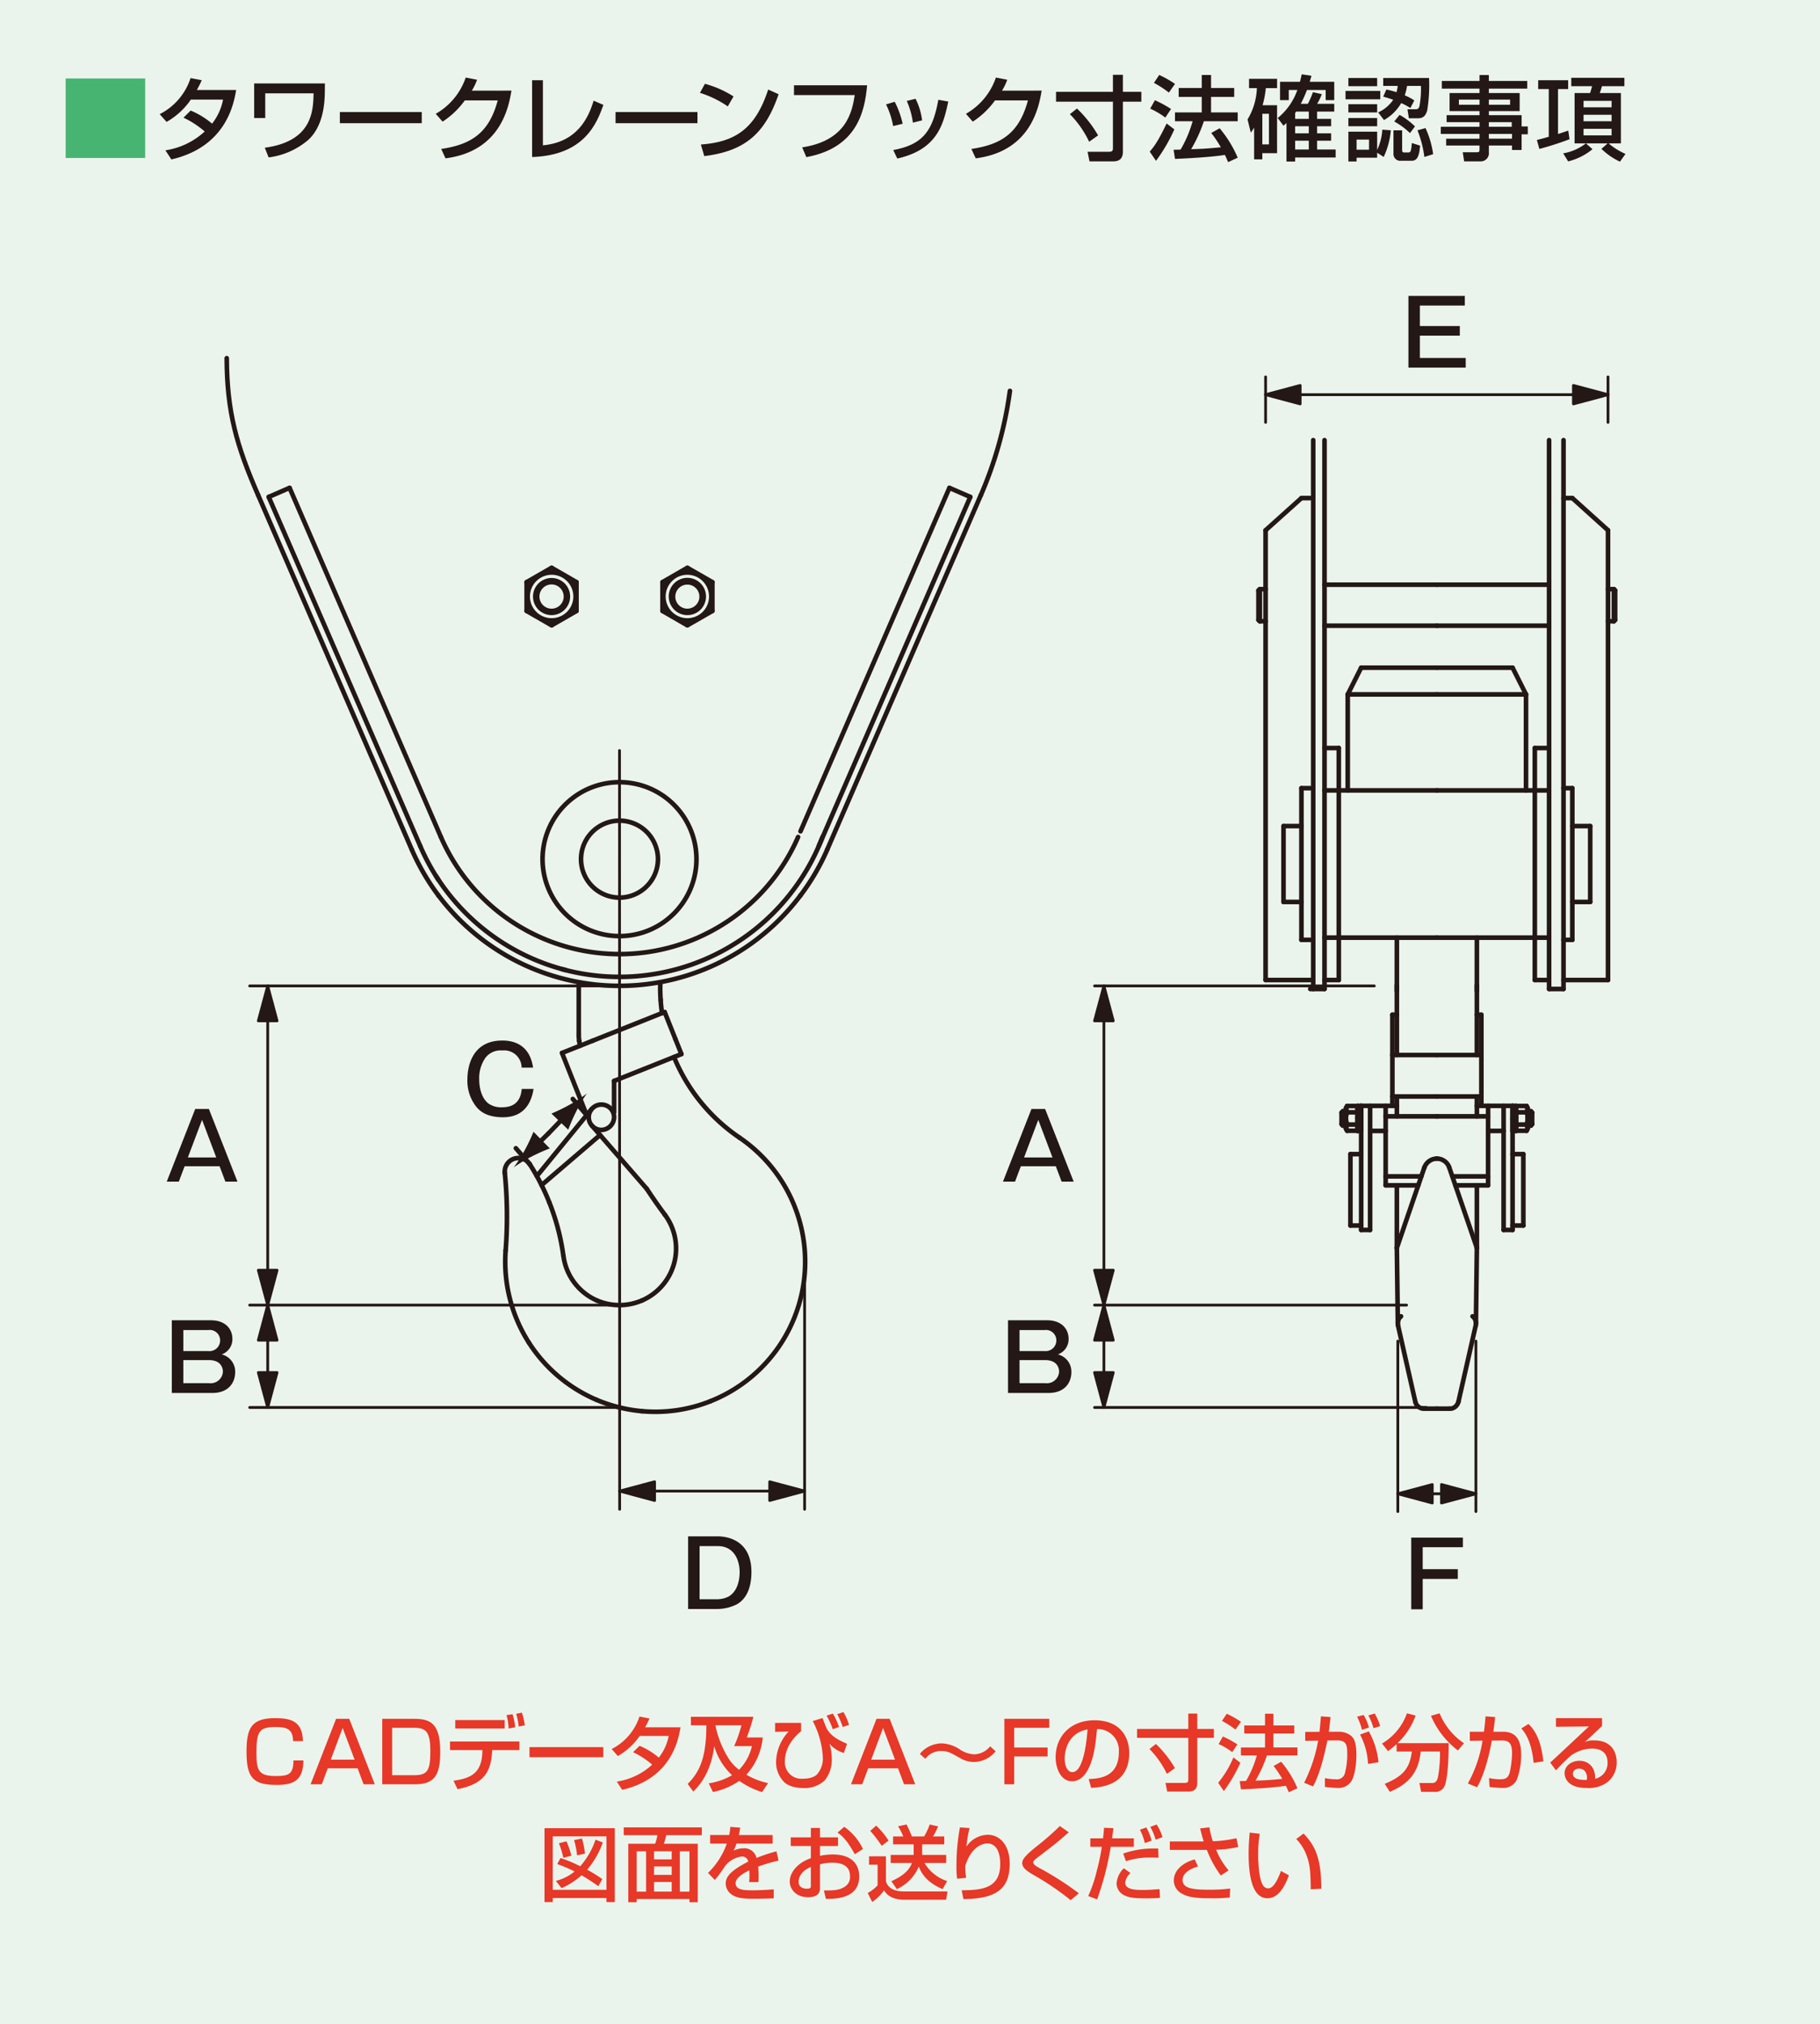 <svg xmlns="http://www.w3.org/2000/svg" width="387.565" height="430.998" viewBox="0 0 387.565 430.998">
  <g id="グループ_1926" data-name="グループ 1926" transform="translate(-1062.347 -316.6)">
    <rect id="長方形_854" data-name="長方形 854" width="387.565" height="430.998" transform="translate(1062.347 316.6)" fill="#ebf4ec"/>
    <g id="グループ_1815" data-name="グループ 1815">
      <g id="グループ_1814" data-name="グループ 1814">
        <path id="パス_53772" data-name="パス 53772" d="M1093.26,333.307v16.93h-16.93v-16.93Z" fill="#47b472"/>
        <path id="パス_53773" data-name="パス 53773" d="M1102.949,340.141a17.111,17.111,0,0,1,4.558,2.79,11.9,11.9,0,0,0,2.337-5.126h-6.855a15.589,15.589,0,0,1-5.166,4.752l-1.472-1.649a13.18,13.18,0,0,0,6.579-7.68l2.376.451a21.775,21.775,0,0,1-1.041,2.082h8.367c-.51,3.046-2.18,12.1-13.788,14.79l-1.276-1.946a15.761,15.761,0,0,0,8.367-4.005,19.421,19.421,0,0,0-4.517-2.945Z" fill="#231815"/>
        <path id="パス_53774" data-name="パス 53774" d="M1131.537,334.368l-.021,1.944c-.039,3.182-.647,7.423-3.516,10.075a16.111,16.111,0,0,1-8.444,3.733l-.825-2.063c10.173-1.374,10.311-7.916,10.39-11.587h-10.292v5.262h-2.357v-7.364Z" fill="#231815"/>
        <path id="パス_53775" data-name="パス 53775" d="M1152.159,340.455v2.378h-17.44v-2.378Z" fill="#231815"/>
        <path id="パス_53776" data-name="パス 53776" d="M1171.263,335.9c-.57,3.3-2.18,12.9-14.044,14.415l-.923-2c6.4-.942,10.175-3.378,12.04-10.33h-7.012a17.579,17.579,0,0,1-4.732,4.517l-1.455-1.669a14.084,14.084,0,0,0,6.383-7.719l2.416.47a11.58,11.58,0,0,1-1.119,2.319Z" fill="#231815"/>
        <path id="パス_53777" data-name="パス 53777" d="M1177.958,347.546c7.385-.687,9.722-5.951,10.8-9.507l2.083.9c-1.376,3.831-3.969,10.724-15.184,11.1V333.679h2.3Z" fill="#231815"/>
        <path id="パス_53778" data-name="パス 53778" d="M1210.868,340.455v2.378h-17.44v-2.378Z" fill="#231815"/>
        <path id="パス_53779" data-name="パス 53779" d="M1217.329,339.258a21.96,21.96,0,0,0-5.932-2.888l1.062-1.923a21.649,21.649,0,0,1,6.089,2.69Zm-5.734,8.112c7.344-.532,11.606-3.359,14.337-11.706l2.219,1c-2.887,8.386-7.13,12.1-15.831,13.178Z" fill="#231815"/>
        <path id="パス_53780" data-name="パス 53780" d="M1247,334.76c-.51,5.715-2.22,13.316-12.944,15.3l-.882-2.082c9.526-1.453,10.625-7.659,11.193-11.136h-12.942V334.76Z" fill="#231815"/>
        <path id="パス_53781" data-name="パス 53781" d="M1252.541,343.441a17.54,17.54,0,0,0-1.512-4.615l1.846-.551a18.826,18.826,0,0,1,1.689,4.675Zm.02,5.107c6.246-1.159,8.386-3.969,9.6-10.7l2.121.374c-1.04,4.77-2.238,10.192-10.86,12.136Zm4.183-5.834a17,17,0,0,0-1.3-4.615l1.865-.472a14.1,14.1,0,0,1,1.4,4.6Z" fill="#231815"/>
        <path id="パス_53782" data-name="パス 53782" d="M1284.167,335.9c-.57,3.3-2.18,12.9-14.043,14.415l-.923-2c6.4-.942,10.174-3.378,12.04-10.33h-7.013a17.577,17.577,0,0,1-4.732,4.517l-1.455-1.669a14.079,14.079,0,0,0,6.383-7.719l2.416.47a11.573,11.573,0,0,1-1.119,2.319Z" fill="#231815"/>
        <path id="パス_53783" data-name="パス 53783" d="M1287.226,336.155h12.117v-3.633h2.122v3.633h3.927v2.1h-3.927V348.92c0,2.044-1.533,2.044-2.239,2.044h-4.871l-.412-2.044h4.536c.845,0,.864-.353.864-.825v-9.839h-12.117Zm4.458,3.554a25.555,25.555,0,0,1,4.5,5.717l-1.905,1.354a21.564,21.564,0,0,0-4.1-5.872Z" fill="#231815"/>
        <path id="パス_53784" data-name="パス 53784" d="M1312.423,344.148a35.249,35.249,0,0,1-3.907,6.7l-1.336-1.963c.864-1.021,1.727-2.082,3.595-5.991Zm-4.143-6.207a24.124,24.124,0,0,1,3.437,1.868l-1.219,1.825a16.53,16.53,0,0,0-3.22-1.9Zm.923-5.381a22.474,22.474,0,0,1,3.358,1.906l-1.3,1.846a22.342,22.342,0,0,0-3.182-2.063Zm9.505,9.86a30.589,30.589,0,0,1-2.71,5.951c2.259-.078,3.143-.1,6.323-.412a25.435,25.435,0,0,0-2.042-3.046l1.787-1a24.685,24.685,0,0,1,3.85,6.265l-2.042.942c-.255-.589-.432-1-.687-1.531-2.848.472-8.446.766-10.626.844l-.3-1.944c.276,0,1.335-.038,1.493-.038a25.372,25.372,0,0,0,2.554-6.03h-3.752v-1.886h5.7v-3.3h-4.911v-1.9h4.911v-2.77h1.984v2.77h4.928v1.9h-4.928v3.3h5.675v1.886Z" fill="#231815"/>
        <path id="パス_53785" data-name="パス 53785" d="M1329.406,343.775a7.69,7.69,0,0,1-.708,1.062l-.687-2.81A13.862,13.862,0,0,0,1330,335.37h-1.67v-1.984h5.97v1.984h-2.4a19.965,19.965,0,0,1-.687,3.633h3.084v10.213h-3.141v1.314h-1.749Zm1.749-2.945v6.52h1.412v-6.52Zm5.145,1.963c-.158.157-.256.236-.649.57l-1.217-1.631a13.442,13.442,0,0,0,4.184-5.971h-1.827v2.161h-1.865v-3.909h4.241c.157-.568.236-.942.374-1.591l2.08.315c-.077.274-.255.9-.372,1.276h5.223v3.909h-1.825v-2.161h-3.987a25.94,25.94,0,0,1-1.317,2.946h1.512a20.814,20.814,0,0,0,1.081-2.474l1.886.413a10.879,10.879,0,0,1-1,2.061h3.652v1.65h-3.652v1.553h2.985v1.57h-2.985v1.512h2.985v1.572h-2.985v1.865h3.948v1.71h-8.622V351H1336.3Zm1.846-.883h2.907v-1.553h-2.69c-.079.118-.139.2-.217.315Zm0,1.57v1.512h2.907V343.48Zm0,3.084v1.865h2.907v-1.865Z" fill="#231815"/>
        <path id="パス_53786" data-name="パス 53786" d="M1348.873,335.959h7.4v1.787h-7.4Zm.608-2.75h6.128v1.748h-6.128Zm0,5.577h6.128v1.748h-6.128Zm0,2.946h6.128v1.748h-6.128Zm6.128,7.386v1.059h-4.379v.806h-1.749v-6.344h6.128v3.89a11.869,11.869,0,0,0,1.1-4.322l1.808.138A16.485,16.485,0,0,1,1357,350.02Zm-4.379-2.79v2.141h2.65v-2.141Zm10.742-11.43a10.478,10.478,0,0,1-.491,2,11.917,11.917,0,0,1,2.042,1.081l-.844,1.629a13.118,13.118,0,0,0-1.944-1.061,9.7,9.7,0,0,1-3.673,3.615l-1.236-1.631a7.6,7.6,0,0,0,3.2-2.69c-.63-.217-1.062-.354-2.123-.668l.668-1.512a19.874,19.874,0,0,1,2.161.569,8.468,8.468,0,0,0,.255-1.335H1356.9v-1.689h9.762a33.872,33.872,0,0,1-.393,6.932c-.372,1.18-.9,1.65-1.963,1.65h-1.944l-.3-1.925h1.808c.334,0,.628-.157.747-.668a19.591,19.591,0,0,0,.312-4.3Zm-2.888,9.447h1.846v4.143c0,.2,0,.57.375.57h.982c.53,0,.568-.529.706-2l1.768.551c-.177,1.629-.353,3.22-1.768,3.22h-2.318a1.43,1.43,0,0,1-1.591-1.415Zm1.3-3.281a15.013,15.013,0,0,1,3.279,2.456l-1.061,1.414a16.56,16.56,0,0,0-3.358-2.475Zm5.519,2.809a19.461,19.461,0,0,1,1.629,5.558l-1.865.589a23.645,23.645,0,0,0-1.474-5.675Z" fill="#231815"/>
        <path id="パス_53787" data-name="パス 53787" d="M1387.567,335.468h-8.17v.942h6.559v3.85H1379.4v.863h6.972v2.4h1.317v1.67h-1.317v3.339h-2.042v-.944h-4.93v1.433a1.742,1.742,0,0,1-1.71,1.946h-3.554l-.3-1.946h2.967c.57,0,.608-.2.608-.608v-.825h-7.11v-1.453h7.11v-1.021h-8.248V343.6h8.248v-.983H1370.4v-1.493h7.012v-.863h-6.383v-3.85h6.383v-.942h-8.033v-1.631h8.033V332.58h1.984v1.257h8.17Zm-14.552,2.337v1.1h4.4v-1.1Zm6.382,0v1.1h4.518v-1.1Zm0,4.811v.983h4.871v-.983Zm0,2.495v1.021h4.93v-1.021Z" fill="#231815"/>
        <path id="パス_53788" data-name="パス 53788" d="M1389.62,346.406c.944-.236,1.533-.391,2.535-.687V335.566H1389.9v-1.887h6.383v1.887h-2.161v9.564c.942-.293,1.512-.491,2.18-.727l.275,1.846a66.422,66.422,0,0,1-6.422,2.063Zm5.6,2.848a10.852,10.852,0,0,0,4.832-2.12h-2.4V336.41h3.3c.136-.374.313-1.061.432-1.453h-4.439v-1.788h11.312v1.788h-4.772c-.117.432-.334,1.079-.472,1.453h4.5v10.724H1404.9a14.453,14.453,0,0,0,3.595,2.239l-1.179,1.649a14.1,14.1,0,0,1-3.947-2.729l1.314-1.159h-4.615l1.4,1.237a13.123,13.123,0,0,1-5.185,2.593Zm4.341-11.174v1.374h5.97V338.08Zm0,2.964v1.376h5.97v-1.376Zm0,2.987v1.395h5.97v-1.395Z" fill="#231815"/>
      </g>
    </g>
    <g id="グループ_1845" data-name="グループ 1845">
      <g id="グループ_1844" data-name="グループ 1844">
        <path id="パス_54429" data-name="パス 54429" d="M1124.757,687.344c-.019-2.689-1.487-3.007-3.752-3.007-3.448,0-4.051.9-4.051,5.467,0,3.715.39,4.97,4.1,4.97,2.813,0,3.769-.407,3.786-3.326h2.123c-.054,4-1.787,5.22-5.644,5.22-5.13,0-6.475-1.539-6.475-7.077,0-5.041,1.044-7.147,6.085-7.147,3.451,0,5.84.708,5.928,4.9Z" fill="#e73828"/>
        <path id="パス_54430" data-name="パス 54430" d="M1142.161,696.526h-2.39l-1.274-3.4h-6.35l-1.274,3.4h-2.387l5.43-13.94h2.8Zm-9.377-5.237h5.078l-2.549-6.757Z" fill="#e73828"/>
        <path id="パス_54431" data-name="パス 54431" d="M1150.418,682.586c3.5,0,5.679.831,5.679,7.022,0,4.619-.991,6.918-5.272,6.918h-7.077v-13.94Zm-4.565,1.91v10.1h4.7c2.9,0,3.433-1.079,3.433-5.113,0-4.227-.955-4.989-3.573-4.989Z" fill="#e73828"/>
        <path id="パス_54432" data-name="パス 54432" d="M1172.951,687.415v1.823h-5.785l-.035.512c-.3,4.281-1.84,6.742-7.359,7.82l-.851-1.8c3.434-.478,5.98-1.433,6.139-6.033l.02-.495h-6.9v-1.823Zm-3.131-4.564v1.8h-10.526v-1.8Zm.831,1.8a11.642,11.642,0,0,0-.442-2.848l1.292-.194a15.537,15.537,0,0,1,.566,2.777Zm2.158-.407a13.885,13.885,0,0,0-.548-2.725l1.22-.247a14.352,14.352,0,0,1,.62,2.707Z" fill="#e73828"/>
        <path id="パス_54433" data-name="パス 54433" d="M1190.814,688.618v2.142H1175.1v-2.142Z" fill="#e73828"/>
        <path id="パス_54434" data-name="パス 54434" d="M1198.54,688.336a15.4,15.4,0,0,1,4.1,2.512,10.707,10.707,0,0,0,2.105-4.617h-6.174a14.075,14.075,0,0,1-4.651,4.281l-1.328-1.487a11.867,11.867,0,0,0,5.926-6.916l2.141.406a19.781,19.781,0,0,1-.938,1.875h7.538c-.461,2.743-1.965,10.9-12.42,13.322l-1.15-1.752a14.218,14.218,0,0,0,7.536-3.61,17.5,17.5,0,0,0-4.068-2.652Z" fill="#e73828"/>
        <path id="パス_54435" data-name="パス 54435" d="M1213.27,696.332a14.367,14.367,0,0,0,4.973-1.734,13.522,13.522,0,0,1-3.8-6.191c-.725,5.872-3.379,8.58-4.458,9.676l-1.2-1.628c2.441-2.458,3.98-5.4,3.98-12.489h-3.291V682.16h13.3a39.906,39.906,0,0,1-1.4,4.406h3.4a13.666,13.666,0,0,1-3.485,7.926,15.405,15.405,0,0,0,4.617,1.787l-1.272,1.911a17.257,17.257,0,0,1-4.865-2.389,14.9,14.9,0,0,1-5.609,2.37Zm5.414-7.925a28.867,28.867,0,0,0,1.556-4.441H1214.7v.071a21.342,21.342,0,0,0,2.884,7.129,10.119,10.119,0,0,0,2.14,2.282,10.663,10.663,0,0,0,2.742-5.041Z" fill="#e73828"/>
        <path id="パス_54436" data-name="パス 54436" d="M1232.939,683.452v1.769c-3.01,2.495-3.451,5.007-3.451,6.423a3.5,3.5,0,0,0,3.769,3.7c2.194,0,2.9-.742,3.147-1.007a5.133,5.133,0,0,0,1.169-3.38,18.387,18.387,0,0,0-2.159-7.889l2.088-.637c.159.388.8,2.123,1.007,2.441,1.064,1.61,2.39,2.211,4.213,3.042l-.674,1.948a6.394,6.394,0,0,1-3.078-1.983,10,10,0,0,1,.495,3.007,6.949,6.949,0,0,1-1.485,4.8,6.156,6.156,0,0,1-4.387,1.645c-2.884,0-3.946-.973-4.281-1.292a5.958,5.958,0,0,1-1.7-4.318,9.765,9.765,0,0,1,2.671-6.421l-2.884.054v-1.894Zm6.739,1.345a16.365,16.365,0,0,0-1.309-2.884l1.326-.442a12.906,12.906,0,0,1,1.309,2.866Zm2.123-.46a16.647,16.647,0,0,0-1.167-2.743l1.326-.441a12.317,12.317,0,0,1,1.186,2.725Z" fill="#e73828"/>
        <path id="パス_54437" data-name="パス 54437" d="M1257.243,696.526h-2.389l-1.274-3.4h-6.35l-1.275,3.4h-2.387l5.431-13.94h2.794Zm-9.376-5.237h5.077l-2.548-6.757Z" fill="#e73828"/>
        <path id="パス_54438" data-name="パス 54438" d="M1274.363,689.5a6.033,6.033,0,0,1-4.635,2.281,5.807,5.807,0,0,1-2.955-.848c-2.228-1.238-2.671-1.487-4.015-1.487a4.09,4.09,0,0,0-3.362,1.664l-1.167-1.044a6.014,6.014,0,0,1,1.611-1.4,6.185,6.185,0,0,1,3.024-.851,7.514,7.514,0,0,1,3.769,1.221,6,6,0,0,0,3.13,1.115,4.477,4.477,0,0,0,3.433-1.7Z" fill="#e73828"/>
        <path id="パス_54439" data-name="パス 54439" d="M1285.787,682.586v1.91h-7.467v4.21h7.112V690.6h-7.112v5.926h-2.1v-13.94Z" fill="#e73828"/>
        <path id="パス_54440" data-name="パス 54440" d="M1294.186,695.411c2.106-.088,6.421-.282,6.421-5.766a4.555,4.555,0,0,0-4.651-4.882c-.284,2.936-.586,6.1-1.929,8.631-.3.549-1.345,2.495-3.4,2.495-2.318,0-3.485-2.654-3.485-5.129,0-4.265,3.008-7.855,8.262-7.855,5.872,0,7.413,4.032,7.413,6.933,0,7.024-6.281,7.36-8.121,7.448Zm-5.112-4.387c0,1.912.743,2.919,1.627,2.919,2.37,0,3.061-6.617,3.238-9.092C1289.709,685.593,1289.074,689.468,1289.074,691.024Z" fill="#e73828"/>
        <path id="パス_54441" data-name="パス 54441" d="M1304.476,684.743h10.916v-3.272h1.911v3.272h3.539v1.894H1317.3v9.6c0,1.841-1.38,1.841-2.017,1.841H1310.9l-.372-1.841h4.087c.76,0,.778-.316.778-.742v-8.863h-10.916Zm4.017,3.2a23,23,0,0,1,4.051,5.149l-1.716,1.221a19.407,19.407,0,0,0-3.7-5.291Z" fill="#e73828"/>
        <path id="パス_54442" data-name="パス 54442" d="M1326.48,691.944a31.764,31.764,0,0,1-3.522,6.033l-1.2-1.769a21.051,21.051,0,0,0,3.238-5.4Zm-3.733-5.591a21.927,21.927,0,0,1,3.1,1.682l-1.1,1.644a14.882,14.882,0,0,0-2.9-1.715Zm.831-4.847a20.514,20.514,0,0,1,3.025,1.717l-1.167,1.662a20.094,20.094,0,0,0-2.867-1.857Zm8.563,8.881a27.468,27.468,0,0,1-2.443,5.36c2.036-.069,2.833-.088,5.7-.37a22.939,22.939,0,0,0-1.841-2.743l1.61-.9a22.192,22.192,0,0,1,3.468,5.642l-1.84.851c-.231-.532-.39-.9-.618-1.38-2.566.424-7.609.689-9.572.76l-.265-1.75c.247,0,1.2-.037,1.345-.037a22.779,22.779,0,0,0,2.3-5.431H1326.6v-1.7h5.131v-2.973h-4.423V684h4.423v-2.495h1.787V684h4.44v1.715h-4.44v2.973h5.112v1.7Z" fill="#e73828"/>
        <path id="パス_54443" data-name="パス 54443" d="M1345.686,682.214c-.177,1.681-.265,2.441-.371,3.132h2.123a4.023,4.023,0,0,1,2.707.936c.584.549,1.042,1.47,1.042,4.071,0,.353,0,3.573-1.024,5.448a3.223,3.223,0,0,1-3.007,1.5,22.945,22.945,0,0,1-2.672-.213v-1.875a11.346,11.346,0,0,0,2.282.248,1.75,1.75,0,0,0,1.929-1.132,15.573,15.573,0,0,0,.547-4.247c0-1.963-.212-2.919-2.211-2.9l-2.017.02c-.654,3.2-1.662,7.288-3.061,9.783l-1.892-.779a32.847,32.847,0,0,0,2.99-8.97l-2.76.037v-1.9l3.042-.017c.213-2.122.23-2.37.3-3.291Zm6.687,2.725a11.591,11.591,0,0,0-1.044-2.8l1.4-.37a10.547,10.547,0,0,1,1.133,2.671Zm1.292,7.252a14.674,14.674,0,0,0-1.7-6.244l1.874-.689a16.928,16.928,0,0,1,2.054,6.58Zm1.169-7.607a12.938,12.938,0,0,0-1.1-2.723l1.362-.407a12.924,12.924,0,0,1,1.15,2.689Z" fill="#e73828"/>
        <path id="パス_54444" data-name="パス 54444" d="M1359.746,687.981a23.315,23.315,0,0,1-1.823,1.487l-1.274-1.61a12.272,12.272,0,0,0,5.308-6.44l1.84.478a14.9,14.9,0,0,1-3.857,5.874h10.9c0,1.786-.053,6.386-.725,8.722a2.174,2.174,0,0,1-2.441,1.644h-2.708l-.353-1.875h2.706c1.009,0,1.169-.884,1.309-1.663a27.968,27.968,0,0,0,.355-5.042h-4.1c-.461,4.777-2.919,7.041-6.58,8.58l-1.081-1.7c3.84-1.61,5.325-3.22,5.769-6.882h-3.238Zm13.056,1.345a18.132,18.132,0,0,1-5.733-7.377l1.841-.531a14.1,14.1,0,0,0,5.183,6.369Z" fill="#e73828"/>
        <path id="パス_54445" data-name="パス 54445" d="M1380.739,682.214c-.069.76-.16,1.468-.388,3.132h2.14c3.556,0,3.786,3.184,3.786,4.936a15.234,15.234,0,0,1-.919,5.254,3.175,3.175,0,0,1-3.149,1.769,22.945,22.945,0,0,1-2.672-.213l-.107-1.892a11.319,11.319,0,0,0,2.389.265c1.132,0,1.681-.3,2-1.38a19.7,19.7,0,0,0,.512-4.227c0-1.823-.512-2.674-2.088-2.654l-2.211.017c-1.132,6.244-2.619,8.969-3.131,9.942l-1.983-.8a27.571,27.571,0,0,0,3.132-9.129l-2.706.037v-1.929h3.007c.177-1.328.265-2.318.336-3.274Zm8.192,9.749c-.478-4.83-1.965-6.565-2.619-7.325l1.521-.956c.973.973,2.62,2.8,3.167,7.962Z" fill="#e73828"/>
        <path id="パス_54446" data-name="パス 54446" d="M1403.5,682.444v1.681c-.831.76-2.14,2.017-2.97,2.777-.2.194-.373.353-.726.655a4.2,4.2,0,0,1,2-.373c4.583,0,4.813,3.716,4.813,4.637a5.294,5.294,0,0,1-2.142,4.387,6.826,6.826,0,0,1-4.316,1.1c-4.634,0-4.634-2.884-4.634-3.132,0-1.734,1.679-2.654,3.166-2.654,1.716,0,3.449,1.2,3.326,3.84a3.416,3.416,0,0,0,2.654-3.45c0-2.548-2.017-2.99-3.255-2.99a7.805,7.805,0,0,0-4.619,1.557c-1.326,1.2-2.174,2.07-3.113,3.078l-1.22-1.645c.424-.372,7.271-6.776,8.244-7.7l-7.024.071v-1.841Zm-3.2,12.631c0-.122-.053-1.874-1.681-1.874-.831,0-1.326.477-1.326,1.078,0,1.328,2,1.328,2.936,1.328A2.257,2.257,0,0,0,1400.3,695.075Z" fill="#e73828"/>
        <path id="パス_54447" data-name="パス 54447" d="M1178.3,705.883h14.967v15.729h-1.77v-.868h-11.445v.868H1178.3Zm1.752,1.735v11.374h11.445V707.618Zm.672,9.482a10.38,10.38,0,0,0,3.98-2,30.855,30.855,0,0,0-3.7-1.593l.708-1.273a28.25,28.25,0,0,1,4.193,1.751,16.554,16.554,0,0,0,3.255-5.662l1.558.6a18.417,18.417,0,0,1-3.345,5.8,28.021,28.021,0,0,1,3.237,2l-.848,1.5c-.884-.619-2.053-1.433-3.573-2.318a15.975,15.975,0,0,1-4.264,2.743Zm2.247-8.421a16.948,16.948,0,0,1,1.044,3.061l-1.718.442a17.279,17.279,0,0,0-.936-3.1Zm3.308-.6a17.972,17.972,0,0,1,.636,3.22l-1.68.353a18.357,18.357,0,0,0-.637-3.237Z" fill="#e73828"/>
        <path id="パス_54448" data-name="パス 54448" d="M1211.8,707.369h-7.572a16.762,16.762,0,0,1-.512,1.823h7.217v12.454h-1.769v-.69h-11.234v.69h-1.787V709.192h5.715a9.539,9.539,0,0,0,.476-1.823h-7.164v-1.662h16.63Zm-13.87,3.416v8.6h2v-8.6Zm3.7,0v1.733h3.749v-1.733Zm0,3.237v1.8h3.749v-1.8Zm0,3.308v2.052h3.749V717.33Zm5.484-6.545v8.6h2.052v-8.6Z" fill="#e73828"/>
        <path id="パス_54449" data-name="パス 54449" d="M1219.966,705.761c-.054.406-.106.742-.284,1.573h7.2v1.823h-7.715a8.855,8.855,0,0,1-.6,1.52,4.472,4.472,0,0,1,2.051-.512,2.644,2.644,0,0,1,2.831,2.051,34.239,34.239,0,0,1,4.247-1.414l.441,1.98a33.649,33.649,0,0,0-4.335,1.275,25.3,25.3,0,0,1,.054,3.291h-1.981a9.9,9.9,0,0,0,.069-1.328c0-.495-.017-.848-.034-1.167-.8.39-2.919,1.434-2.919,2.742,0,1.505,2,1.505,3.7,1.505.228,0,2.017,0,4.421-.2v1.911c-1.326.052-2.811.089-4.139.089-1.929,0-3.75-.037-4.97-1.01a2.862,2.862,0,0,1-1.115-2.228c0-1.8,1.752-3.078,4.793-4.671a1.292,1.292,0,0,0-1.379-1.078,5.262,5.262,0,0,0-3.679,2.211,25.177,25.177,0,0,1-2.053,2.776l-1.451-1.5a16.131,16.131,0,0,0,4-6.245h-3.556v-1.823h4.068a11.87,11.87,0,0,0,.231-1.733Z" fill="#e73828"/>
        <path id="パス_54450" data-name="パス 54450" d="M1235.015,705.83h1.948v2h3.838v1.841h-3.838v2.088a13.193,13.193,0,0,1,2.777-.284c3.343,0,5.572,1.539,5.572,4.705,0,3.963-3.573,4.83-7.094,4.742l-.424-1.787c2.3.018,3.289-.1,4.3-.708a2.391,2.391,0,0,0,1.255-2.387c0-2.813-3.007-2.813-3.749-2.813a9.9,9.9,0,0,0-2.635.335V718.5c0,.6,0,2.071-2.514,2.071-2.812,0-3.927-1.929-3.927-3.291,0-2.23,1.981-4.176,4.493-5.007v-2.6h-4.281v-1.841h4.281Zm0,8.3c-2,.85-2.6,2.141-2.6,3.166,0,1.4,1.379,1.468,1.769,1.468.831,0,.831-.282.831-.618Zm7.112-8.546a12.114,12.114,0,0,1,3.982,4.725l-1.735,1.115c-1.38-2.512-2.441-3.786-3.679-4.6Z" fill="#e73828"/>
        <path id="パス_54451" data-name="パス 54451" d="M1247.412,711.863H1251v5.308c.62,2.176,3.15,2.176,3.965,2.176h9.146l-.284,1.768h-8.9c-1.309,0-3.361-.3-4.316-2a10.1,10.1,0,0,1-2.531,2.476l-.954-1.91a8.281,8.281,0,0,0,2.1-1.627V713.65h-1.823Zm1.522-6.528a17.315,17.315,0,0,1,2.636,3.185l-1.47,1.113a25.913,25.913,0,0,0-2.441-3.183Zm7.979,6.227v-2.245h-4.389v-1.681h2.176a13.013,13.013,0,0,0-1.115-2.159l1.806-.39a22.513,22.513,0,0,1,1.132,2.549h2.618a13.848,13.848,0,0,0,1.186-2.549l1.787.407a15.974,15.974,0,0,1-1.079,2.142h2.387v1.681h-4.7v2.245h5.112v1.717h-4.617a8.657,8.657,0,0,0,4.83,3.856l-.973,1.715c-3.786-1.573-4.7-3.891-5.077-4.793a9.164,9.164,0,0,1-4.671,4.793l-1.167-1.679c3.2-1.433,3.98-2.867,4.387-3.892h-4.529v-1.717Z" fill="#e73828"/>
        <path id="パス_54452" data-name="パス 54452" d="M1268.813,705.849a27.38,27.38,0,0,0-.672,3.963,5.58,5.58,0,0,1,4.583-2.532c2.37,0,4.634,2.017,4.634,6.139,0,5.044-2.441,7.519-9.854,7.556l-.37-1.875c4-.054,8.207-.23,8.207-5.556,0-3.8-1.732-4.423-2.7-4.423-.586,0-3.309.23-4.742,4.776a12.943,12.943,0,0,0,.194,2.549l-1.927.194a17.918,17.918,0,0,1-.142-2.672,44,44,0,0,1,.742-8.261Z" fill="#e73828"/>
        <path id="パス_54453" data-name="パス 54453" d="M1290.341,721.205a57.312,57.312,0,0,0-7.609-5.2c-1.432-.83-2.706-1.573-2.706-2.705,0-.868.885-1.752,2.725-3.274a62.037,62.037,0,0,0,5.289-4.6l1.894,1.328c-2.495,2.193-2.884,2.495-6.335,5.129-.867.655-1.22.939-1.22,1.309,0,.443.8.885,1.308,1.169a65.47,65.47,0,0,1,8.4,5.377Z" fill="#e73828"/>
        <path id="パス_54454" data-name="パス 54454" d="M1299.446,705.866c-.071.584-.142,1.2-.284,2.176h4.635v1.8h-4.919a62.956,62.956,0,0,1-2.9,11.2l-1.894-.726a28.783,28.783,0,0,0,1.857-5.484,48.494,48.494,0,0,0,1.044-4.99h-2.458v-1.8h2.706c.125-1.026.176-1.7.213-2.247Zm3.645,9.57a3.135,3.135,0,0,0-1.133,2.054c0,1.539,2.459,1.539,3.679,1.539,1.434,0,2.282-.071,3.627-.179l.106,1.858c-.618.054-1.309.107-3.025.107-2.707,0-3.627-.213-4.387-.566a2.851,2.851,0,0,1-1.84-2.548,4.988,4.988,0,0,1,1.539-3.289Zm5.96-3.272c-.512-.017-.99-.036-1.7-.036a15.741,15.741,0,0,0-5.235.779l-.586-1.627a19.446,19.446,0,0,1,6.441-1.079c.389,0,.654,0,1.007.018Zm-2.919-3.114a11.716,11.716,0,0,0-1.044-2.848l1.363-.478a11.566,11.566,0,0,1,1.132,2.8Zm2.3-.726a11.408,11.408,0,0,0-1.132-2.723l1.361-.5a10.184,10.184,0,0,1,1.239,2.691Z" fill="#e73828"/>
        <path id="パス_54455" data-name="パス 54455" d="M1319.892,705.69a17.83,17.83,0,0,0,.725,2.97,25.962,25.962,0,0,0,5.024-.654l.39,1.877a24.861,24.861,0,0,1-4.723.583,16.194,16.194,0,0,0,2.671,4.4l-1.663,1.081a22.75,22.75,0,0,1-2.973-5.45h-7.889v-1.8h7.217c-.46-1.505-.637-2.247-.76-2.777Zm-2.424,8.349c-2.759.779-3.291,2.052-3.291,2.885,0,1.786,2.247,2.051,5.573,2.051a33.086,33.086,0,0,0,4.548-.247l-.071,1.911a35.189,35.189,0,0,1-4.141.159c-3.449,0-4.777-.3-5.961-.938a3.182,3.182,0,0,1-1.823-2.814c0-2.158,1.84-3.8,4.458-4.528Z" fill="#e73828"/>
        <path id="パス_54456" data-name="パス 54456" d="M1330.608,707.069a25.111,25.111,0,0,0-.336,4.353c0,1.733.14,5.59,1.184,6.828a1.3,1.3,0,0,0,.973.441c1.132,0,2.053-1.946,2.69-3.7l1.7.919c-1.2,3.291-2.691,4.884-4.566,4.884-3.343,0-4.014-5.043-4.014-9.5,0-1.98.159-3.644.228-4.475Zm10.861,11.818c-.053-3.326-.088-5.041-.83-7.041a9.666,9.666,0,0,0-2.265-3.662l1.574-1.168c2.212,2.389,3.769,4.793,3.769,11.746Z" fill="#e73828"/>
      </g>
    </g>
    <path id="パス_54457" data-name="パス 54457" d="M1203.941,575.272c-1.341-1.789-2.636-3.658-3.869-5.534" fill="none" stroke="#231815" stroke-linecap="round" stroke-linejoin="round" stroke-width="0.983"/>
    <line id="線_13783" data-name="線 13783" x1="11.698" y1="13.477" transform="translate(1188.374 556.261)" fill="none" stroke="#231815" stroke-linecap="round" stroke-linejoin="round" stroke-width="0.983"/>
    <path id="パス_54458" data-name="パス 54458" d="M1210.653,499.538a16.386,16.386,0,1,0-16.385,16.386A16.375,16.375,0,0,0,1210.653,499.538Z" fill="none" stroke="#231815" stroke-linecap="round" stroke-linejoin="round" stroke-width="0.983"/>
    <path id="パス_54459" data-name="パス 54459" d="M1232.631,504.194a46.288,46.288,0,0,1-50.7,18.743" fill="none" stroke="#231815" stroke-linecap="round" stroke-linejoin="round" stroke-width="0.983"/>
    <path id="パス_54460" data-name="パス 54460" d="M1182.781,523.149A46.243,46.243,0,0,1,1155.24,503.2" fill="none" stroke="#231815" stroke-linecap="round" stroke-linejoin="round" stroke-width="0.983"/>
    <path id="パス_54461" data-name="パス 54461" d="M1232.3,494.825a41.47,41.47,0,0,1-76.061,0" fill="none" stroke="#231815" stroke-linecap="round" stroke-linejoin="round" stroke-width="0.983"/>
    <path id="パス_54462" data-name="パス 54462" d="M1202.459,499.538a8.192,8.192,0,1,0-8.191,8.191A8.2,8.2,0,0,0,1202.459,499.538Z" fill="none" stroke="#231815" stroke-linecap="round" stroke-linejoin="round" stroke-width="0.983"/>
    <path id="パス_54463" data-name="パス 54463" d="M1237.5,494.825a45.555,45.555,0,0,1-4.687,9.1" fill="none" stroke="#231815" stroke-linecap="round" stroke-linejoin="round" stroke-width="0.983"/>
    <path id="パス_54464" data-name="パス 54464" d="M1155.695,503.922a46.351,46.351,0,0,1-3.873-7.2" fill="none" stroke="#231815" stroke-linecap="round" stroke-linejoin="round" stroke-width="0.983"/>
    <path id="パス_54465" data-name="パス 54465" d="M1238.5,497.514a47.494,47.494,0,0,1-5.686,9.734" fill="none" stroke="#231815" stroke-linecap="round" stroke-linejoin="round" stroke-width="0.983"/>
    <path id="パス_54466" data-name="パス 54466" d="M1232.813,507.248a48.215,48.215,0,0,1-77.118,0" fill="none" stroke="#231815" stroke-linecap="round" stroke-linejoin="round" stroke-width="0.983"/>
    <path id="パス_54467" data-name="パス 54467" d="M1155.695,507.248a48.459,48.459,0,0,1-5.655-9.734" fill="none" stroke="#231815" stroke-linecap="round" stroke-linejoin="round" stroke-width="0.983"/>
    <line id="線_13784" data-name="線 13784" y1="14.238" x2="11.639" transform="translate(1176.674 552.779)" fill="none" stroke="#231815" stroke-linecap="round" stroke-linejoin="round" stroke-width="0.983"/>
    <line id="線_13785" data-name="線 13785" y1="10.671" x2="12.457" transform="translate(1177.67 558.281)" fill="none" stroke="#231815" stroke-linecap="round" stroke-linejoin="round" stroke-width="0.983"/>
    <line id="線_13786" data-name="線 13786" y1="6.708" transform="translate(1193.118 546.766)" fill="none" stroke="#231815" stroke-linecap="round" stroke-linejoin="round" stroke-width="0.983"/>
    <path id="パス_54468" data-name="パス 54468" d="M1193.118,554.472a2.7,2.7,0,1,0-2.721,2.724A2.749,2.749,0,0,0,1193.118,554.472Z" fill="none" stroke="#231815" stroke-linecap="round" stroke-linejoin="round" stroke-width="0.983"/>
    <line id="線_13787" data-name="線 13787" x1="5.26" y1="13.246" transform="translate(1182.026 540.804)" fill="none" stroke="#231815" stroke-linecap="round" stroke-linejoin="round" stroke-width="0.983"/>
    <line id="線_13788" data-name="線 13788" x1="2.3" y1="5.774" transform="translate(1203.881 532.097)" fill="none" stroke="#231815" stroke-linecap="round" stroke-linejoin="round" stroke-width="0.983"/>
    <line id="線_13789" data-name="線 13789" x1="1.268" y1="3.175" transform="translate(1206.181 537.871)" fill="none" stroke="#231815" stroke-linecap="round" stroke-linejoin="round" stroke-width="0.983"/>
    <line id="線_13790" data-name="線 13790" x1="14.331" y2="5.719" transform="translate(1193.118 541.047)" fill="none" stroke="#231815" stroke-linecap="round" stroke-linejoin="round" stroke-width="0.983"/>
    <line id="線_13791" data-name="線 13791" x1="6.53" y2="2.6" transform="translate(1182.026 538.204)" fill="none" stroke="#231815" stroke-linecap="round" stroke-linejoin="round" stroke-width="0.983"/>
    <line id="線_13792" data-name="線 13792" x1="15.325" y2="6.107" transform="translate(1188.557 532.097)" fill="none" stroke="#231815" stroke-linecap="round" stroke-linejoin="round" stroke-width="0.983"/>
    <path id="パス_54469" data-name="パス 54469" d="M1185.892,539.262v-.027l-.031-.031v-.091l-.029-.032v-.123l-.031-.029v-.12l-.028-.033v-.088l-.033-.033v-.15l-.031-.029v-.152l-.029-.029V538.2" fill="none" stroke="#231815" stroke-linecap="round" stroke-linejoin="round" stroke-width="0.983"/>
    <path id="パス_54470" data-name="パス 54470" d="M1185.682,538.2c.011-.184-.046-.017-.031-.3a1.011,1.011,0,0,1-.026-.332c.006-.266-.051.006-.031-.332v-.362" fill="none" stroke="#231815" stroke-linecap="round" stroke-linejoin="round" stroke-width="0.983"/>
    <path id="パス_54471" data-name="パス 54471" d="M1169.841,566.351a93.534,93.534,0,0,1,.18,16.542" fill="none" stroke="#231815" stroke-linecap="round" stroke-linejoin="round" stroke-width="0.983"/>
    <path id="パス_54472" data-name="パス 54472" d="M1175.165,564.511a47.14,47.14,0,0,1,4.171,8.159" fill="none" stroke="#231815" stroke-linecap="round" stroke-linejoin="round" stroke-width="0.983"/>
    <path id="パス_54473" data-name="パス 54473" d="M1179.336,572.67a47.975,47.975,0,0,1,2.991,11.4" fill="none" stroke="#231815" stroke-linecap="round" stroke-linejoin="round" stroke-width="0.983"/>
    <path id="パス_54474" data-name="パス 54474" d="M1169.841,566.351a2.9,2.9,0,0,1,5.324-1.84" fill="none" stroke="#231815" stroke-linecap="round" stroke-linejoin="round" stroke-width="0.983"/>
    <path id="パス_54475" data-name="パス 54475" d="M1185.594,525.749v11.127" fill="none" stroke="#231815" stroke-linecap="round" stroke-linejoin="round" stroke-width="0.983"/>
    <path id="パス_54476" data-name="パス 54476" d="M1203.309,532.31c-.106-.923-.235-1.842-.275-2.781" fill="none" stroke="#231815" stroke-linecap="round" stroke-linejoin="round" stroke-width="0.983"/>
    <path id="パス_54477" data-name="パス 54477" d="M1203.034,529.529a30.7,30.7,0,0,1-.061-3.78" fill="none" stroke="#231815" stroke-linecap="round" stroke-linejoin="round" stroke-width="0.983"/>
    <path id="パス_54478" data-name="パス 54478" d="M1219.845,558.857a38.343,38.343,0,0,1-13.969-17.177" fill="none" stroke="#231815" stroke-linecap="round" stroke-linejoin="round" stroke-width="0.983"/>
    <path id="パス_54479" data-name="パス 54479" d="M1219.845,558.857a31.95,31.95,0,0,1-6.291,56.136" fill="none" stroke="#231815" stroke-linecap="round" stroke-linejoin="round" stroke-width="0.983"/>
    <path id="パス_54480" data-name="パス 54480" d="M1213.554,614.993a31.654,31.654,0,0,1-14.48,2.094" fill="none" stroke="#231815" stroke-linecap="round" stroke-linejoin="round" stroke-width="0.983"/>
    <path id="パス_54481" data-name="パス 54481" d="M1199.074,617.087a32.172,32.172,0,0,1-9.642-2.395" fill="none" stroke="#231815" stroke-linecap="round" stroke-linejoin="round" stroke-width="0.983"/>
    <path id="パス_54482" data-name="パス 54482" d="M1189.432,614.692a32.05,32.05,0,0,1-14.449-12.184" fill="none" stroke="#231815" stroke-linecap="round" stroke-linejoin="round" stroke-width="0.983"/>
    <path id="パス_54483" data-name="パス 54483" d="M1174.983,602.508a32.077,32.077,0,0,1-4.962-19.615" fill="none" stroke="#231815" stroke-linecap="round" stroke-linejoin="round" stroke-width="0.983"/>
    <path id="パス_54484" data-name="パス 54484" d="M1203.941,575.272a12.051,12.051,0,0,1-4.867,18.232" fill="none" stroke="#231815" stroke-linecap="round" stroke-linejoin="round" stroke-width="0.983"/>
    <path id="パス_54485" data-name="パス 54485" d="M1199.074,593.5a12.12,12.12,0,0,1-9.642,0" fill="none" stroke="#231815" stroke-linecap="round" stroke-linejoin="round" stroke-width="0.983"/>
    <path id="パス_54486" data-name="パス 54486" d="M1189.432,593.5a12.08,12.08,0,0,1-7.1-9.435" fill="none" stroke="#231815" stroke-linecap="round" stroke-linejoin="round" stroke-width="0.983"/>
    <path id="パス_54487" data-name="パス 54487" d="M1211.77,443.61a3.053,3.053,0,1,0-3.05,3.085A3.061,3.061,0,0,0,1211.77,443.61Z" fill="none" stroke="#231815" stroke-linecap="round" stroke-linejoin="round" stroke-width="0.983"/>
    <path id="パス_54488" data-name="パス 54488" d="M1212.2,443.61a3.478,3.478,0,1,0-3.476,3.478A3.472,3.472,0,0,0,1212.2,443.61Z" fill="none" stroke="#231815" stroke-linecap="round" stroke-linejoin="round" stroke-width="0.983"/>
    <path id="パス_54489" data-name="パス 54489" d="M1213.826,443.61a5.109,5.109,0,1,0-5.106,5.109A5.1,5.1,0,0,0,1213.826,443.61Z" fill="none" stroke="#231815" stroke-linecap="round" stroke-linejoin="round" stroke-width="0.983"/>
    <line id="線_13793" data-name="線 13793" y1="6.137" transform="translate(1214.041 440.558)" fill="none" stroke="#231815" stroke-linecap="round" stroke-linejoin="round" stroke-width="0.983"/>
    <line id="線_13794" data-name="線 13794" y1="3.051" x2="5.321" transform="translate(1208.72 446.695)" fill="none" stroke="#231815" stroke-linecap="round" stroke-linejoin="round" stroke-width="0.983"/>
    <line id="線_13795" data-name="線 13795" x2="5.293" y2="3.051" transform="translate(1203.427 446.695)" fill="none" stroke="#231815" stroke-linecap="round" stroke-linejoin="round" stroke-width="0.983"/>
    <line id="線_13796" data-name="線 13796" y2="6.137" transform="translate(1203.427 440.558)" fill="none" stroke="#231815" stroke-linecap="round" stroke-linejoin="round" stroke-width="0.983"/>
    <line id="線_13797" data-name="線 13797" x1="5.293" y2="3.053" transform="translate(1203.427 437.504)" fill="none" stroke="#231815" stroke-linecap="round" stroke-linejoin="round" stroke-width="0.983"/>
    <line id="線_13798" data-name="線 13798" x1="5.321" y1="3.053" transform="translate(1208.72 437.504)" fill="none" stroke="#231815" stroke-linecap="round" stroke-linejoin="round" stroke-width="0.983"/>
    <path id="パス_54490" data-name="パス 54490" d="M1182.873,443.61a3.071,3.071,0,1,0-3.087,3.085A3.072,3.072,0,0,0,1182.873,443.61Z" fill="none" stroke="#231815" stroke-linecap="round" stroke-linejoin="round" stroke-width="0.983"/>
    <path id="パス_54491" data-name="パス 54491" d="M1183.264,443.61a3.462,3.462,0,1,0-3.478,3.478A3.471,3.471,0,0,0,1183.264,443.61Z" fill="none" stroke="#231815" stroke-linecap="round" stroke-linejoin="round" stroke-width="0.983"/>
    <path id="パス_54492" data-name="パス 54492" d="M1184.929,443.61a5.11,5.11,0,1,0-5.112,5.109A5.107,5.107,0,0,0,1184.929,443.61Z" fill="none" stroke="#231815" stroke-linecap="round" stroke-linejoin="round" stroke-width="0.983"/>
    <line id="線_13799" data-name="線 13799" y1="6.137" transform="translate(1185.107 440.558)" fill="none" stroke="#231815" stroke-linecap="round" stroke-linejoin="round" stroke-width="0.983"/>
    <line id="線_13800" data-name="線 13800" y1="3.051" x2="5.29" transform="translate(1179.817 446.695)" fill="none" stroke="#231815" stroke-linecap="round" stroke-linejoin="round" stroke-width="0.983"/>
    <line id="線_13801" data-name="線 13801" x2="5.319" y2="3.051" transform="translate(1174.497 446.695)" fill="none" stroke="#231815" stroke-linecap="round" stroke-linejoin="round" stroke-width="0.983"/>
    <line id="線_13802" data-name="線 13802" y2="6.137" transform="translate(1174.497 440.558)" fill="none" stroke="#231815" stroke-linecap="round" stroke-linejoin="round" stroke-width="0.983"/>
    <line id="線_13803" data-name="線 13803" x1="5.319" y2="3.053" transform="translate(1174.497 437.504)" fill="none" stroke="#231815" stroke-linecap="round" stroke-linejoin="round" stroke-width="0.983"/>
    <line id="線_13804" data-name="線 13804" x1="5.29" y1="3.053" transform="translate(1179.817 437.504)" fill="none" stroke="#231815" stroke-linecap="round" stroke-linejoin="round" stroke-width="0.983"/>
    <line id="線_13805" data-name="線 13805" x2="4.443" y2="1.932" transform="translate(1264.525 420.484)" fill="none" stroke="#231815" stroke-linecap="round" stroke-linejoin="round" stroke-width="0.983"/>
    <line id="線_13806" data-name="線 13806" y1="1.932" x2="4.443" transform="translate(1119.568 420.484)" fill="none" stroke="#231815" stroke-linecap="round" stroke-linejoin="round" stroke-width="0.983"/>
    <line id="線_13807" data-name="線 13807" y1="74.31" x2="32.258" transform="translate(1236.71 422.416)" fill="none" stroke="#231815" stroke-linecap="round" stroke-linejoin="round" stroke-width="0.983"/>
    <line id="線_13808" data-name="線 13808" y1="73.127" x2="31.712" transform="translate(1232.813 420.484)" fill="none" stroke="#231815" stroke-linecap="round" stroke-linejoin="round" stroke-width="0.983"/>
    <line id="線_13809" data-name="線 13809" x1="32.225" y1="74.341" transform="translate(1124.011 420.484)" fill="none" stroke="#231815" stroke-linecap="round" stroke-linejoin="round" stroke-width="0.983"/>
    <line id="線_13810" data-name="線 13810" x1="32.254" y1="74.31" transform="translate(1119.568 422.416)" fill="none" stroke="#231815" stroke-linecap="round" stroke-linejoin="round" stroke-width="0.983"/>
    <line id="線_13811" data-name="線 13811" y1="75.461" x2="32.706" transform="translate(1238.498 422.053)" fill="none" stroke="#231815" stroke-linecap="round" stroke-linejoin="round" stroke-width="0.983"/>
    <line id="線_13812" data-name="線 13812" x1="32.71" y1="75.461" transform="translate(1117.329 422.053)" fill="none" stroke="#231815" stroke-linecap="round" stroke-linejoin="round" stroke-width="0.983"/>
    <path id="パス_54493" data-name="パス 54493" d="M1117.33,422.053c-4.6-10.538-6.658-17.691-6.7-29.183" fill="none" stroke="#231815" stroke-linecap="round" stroke-linejoin="round" stroke-width="0.983"/>
    <path id="パス_54494" data-name="パス 54494" d="M1277.406,399.837a84.255,84.255,0,0,1-6.2,22.216" fill="none" stroke="#231815" stroke-linecap="round" stroke-linejoin="round" stroke-width="0.983"/>
    <line id="線_13813" data-name="線 13813" x1="77.224" transform="translate(1115.514 526.535)" fill="none" stroke="#231815" stroke-linecap="round" stroke-linejoin="round" stroke-width="0.59"/>
    <path id="パス_54495" data-name="パス 54495" d="M1119.355,526.536l1.992,7.435h-3.987Z" fill="#231815" fill-rule="evenodd"/>
    <path id="パス_54496" data-name="パス 54496" d="M1119.355,526.536l1.992,7.435h-3.987Z" fill="none" stroke="#231815" stroke-linecap="round" stroke-linejoin="round" stroke-width="0.59"/>
    <line id="線_13814" data-name="線 13814" x1="77.314" transform="translate(1115.514 594.497)" fill="none" stroke="#231815" stroke-linecap="round" stroke-linejoin="round" stroke-width="0.59"/>
    <path id="パス_54497" data-name="パス 54497" d="M1119.355,594.5l-1.995-7.435h3.987Z" fill="#231815" fill-rule="evenodd"/>
    <path id="パス_54498" data-name="パス 54498" d="M1119.355,594.5l-1.995-7.435h3.987Z" fill="none" stroke="#231815" stroke-linecap="round" stroke-linejoin="round" stroke-width="0.59"/>
    <line id="線_13815" data-name="線 13815" y2="67.962" transform="translate(1119.355 526.536)" fill="none" stroke="#231815" stroke-linecap="round" stroke-linejoin="round" stroke-width="0.59"/>
    <path id="パス_54499" data-name="パス 54499" d="M1119.355,594.5l1.992,7.47h-3.987Z" fill="#231815" fill-rule="evenodd"/>
    <path id="パス_54500" data-name="パス 54500" d="M1119.355,594.5l1.992,7.47h-3.987Z" fill="none" stroke="#231815" stroke-linecap="round" stroke-linejoin="round" stroke-width="0.59"/>
    <line id="線_13816" data-name="線 13816" x1="78.708" transform="translate(1115.514 616.296)" fill="none" stroke="#231815" stroke-linecap="round" stroke-linejoin="round" stroke-width="0.59"/>
    <path id="パス_54501" data-name="パス 54501" d="M1119.355,616.3l-1.995-7.441h3.987Z" fill="#231815" fill-rule="evenodd"/>
    <path id="パス_54502" data-name="パス 54502" d="M1119.355,616.3l-1.995-7.441h3.987Z" fill="none" stroke="#231815" stroke-linecap="round" stroke-linejoin="round" stroke-width="0.59"/>
    <line id="線_13817" data-name="線 13817" y2="21.799" transform="translate(1119.355 594.497)" fill="none" stroke="#231815" stroke-linecap="round" stroke-linejoin="round" stroke-width="0.59"/>
    <line id="線_13818" data-name="線 13818" x1="2.967" y1="3.414" transform="translate(1172.198 561.097)" fill="none" stroke="#231815" stroke-linecap="round" stroke-linejoin="round" stroke-width="0.983"/>
    <line id="線_13819" data-name="線 13819" x1="2.962" y1="3.445" transform="translate(1184.324 550.605)" fill="none" stroke="#231815" stroke-linecap="round" stroke-linejoin="round" stroke-width="0.983"/>
    <path id="パス_54503" data-name="パス 54503" d="M1194.3,586.335v51.636m-.031-161.559.031,161.559" fill="none" stroke="#231815" stroke-linecap="round" stroke-linejoin="round" stroke-width="0.59"/>
    <path id="パス_54504" data-name="パス 54504" d="M1194.3,634.1l7.437-1.993V636.1Z" fill="#231815" fill-rule="evenodd"/>
    <path id="パス_54505" data-name="パス 54505" d="M1194.3,634.1l7.437-1.993V636.1Z" fill="none" stroke="#231815" stroke-linecap="round" stroke-linejoin="round" stroke-width="0.59"/>
    <line id="線_13820" data-name="線 13820" y2="51.636" transform="translate(1233.689 586.335)" fill="none" stroke="#231815" stroke-linecap="round" stroke-linejoin="round" stroke-width="0.59"/>
    <path id="パス_54506" data-name="パス 54506" d="M1233.689,634.1l-7.434,2v-3.989Z" fill="#231815" fill-rule="evenodd"/>
    <path id="パス_54507" data-name="パス 54507" d="M1233.689,634.1l-7.434,2v-3.989Z" fill="none" stroke="#231815" stroke-linecap="round" stroke-linejoin="round" stroke-width="0.59"/>
    <line id="線_13821" data-name="線 13821" x2="39.39" transform="translate(1194.299 634.101)" fill="none" stroke="#231815" stroke-linecap="round" stroke-linejoin="round" stroke-width="0.59"/>
    <g id="グループ_1847" data-name="グループ 1847">
      <g id="グループ_1846" data-name="グループ 1846">
        <path id="パス_54508" data-name="パス 54508" d="M1106.829,552.731l6.087,15.477h-2.571l-1.238-3.279h-7.444l-1.238,3.279h-2.571l6.068-15.477Zm-1.454,2.318-3.025,8.014h6.049Z" fill="#231815"/>
      </g>
    </g>
    <g id="グループ_1849" data-name="グループ 1849">
      <g id="グループ_1848" data-name="グループ 1848">
        <path id="パス_54509" data-name="パス 54509" d="M1107.242,597.727c3.063,0,4.594,1.807,4.594,3.968a3.42,3.42,0,0,1-2.278,3.3,3.778,3.778,0,0,1,2.869,3.811c0,1.963-1.2,4.4-4.872,4.4h-8.621V597.727Zm-5.853,2.082v4.479h5.321a2.274,2.274,0,0,0,2.514-2.28,2.211,2.211,0,0,0-2.514-2.2Zm0,6.4v4.909h5.519a2.591,2.591,0,0,0,2.905-2.495c0-.294-.1-2.414-2.965-2.414Z" fill="#231815"/>
      </g>
    </g>
    <g id="グループ_1859" data-name="グループ 1859">
      <g id="グループ_1854" data-name="グループ 1854">
        <line id="線_13822" data-name="線 13822" y1="0.269" x2="0.296" transform="translate(1330.334 442.054)" fill="none" stroke="#231815" stroke-linecap="round" stroke-linejoin="round" stroke-width="0.983"/>
        <line id="線_13823" data-name="線 13823" x1="1.222" transform="translate(1330.631 442.054)" fill="none" stroke="#231815" stroke-linecap="round" stroke-linejoin="round" stroke-width="0.983"/>
        <line id="線_13824" data-name="線 13824" x1="1.222" transform="translate(1330.631 448.881)" fill="none" stroke="#231815" stroke-linecap="round" stroke-linejoin="round" stroke-width="0.983"/>
        <line id="線_13825" data-name="線 13825" y1="6.827" transform="translate(1330.631 442.054)" fill="none" stroke="#231815" stroke-linecap="round" stroke-linejoin="round" stroke-width="0.983"/>
        <line id="線_13826" data-name="線 13826" x1="2.773" transform="translate(1365.585 616.55)" fill="none" stroke="#231815" stroke-linecap="round" stroke-linejoin="round" stroke-width="0.983"/>
        <line id="線_13827" data-name="線 13827" x1="3.696" y1="16.304" transform="translate(1360.042 598.79)" fill="none" stroke="#231815" stroke-linecap="round" stroke-linejoin="round" stroke-width="0.983"/>
        <path id="パス_54510" data-name="パス 54510" d="M1365.585,616.55a1.9,1.9,0,0,1-1.847-1.456" fill="none" stroke="#231815" stroke-linecap="round" stroke-linejoin="round" stroke-width="0.983"/>
        <path id="パス_54511" data-name="パス 54511" d="M1360.042,598.79a2.417,2.417,0,0,1-.03-.477v-.237l.03-.062v-.056l.028-.06v-.06l.033-.031a1.1,1.1,0,0,1,.2-.474,2.156,2.156,0,0,1,.389-.445" fill="none" stroke="#231815" stroke-linecap="round" stroke-linejoin="round" stroke-width="0.983"/>
        <line id="線_13828" data-name="線 13828" y2="14.84" transform="translate(1359.802 526.411)" fill="none" stroke="#231815" stroke-linecap="round" stroke-linejoin="round" stroke-width="0.983"/>
        <line id="線_13829" data-name="線 13829" y2="4.232" transform="translate(1359.802 550.074)" fill="none" stroke="#231815" stroke-linecap="round" stroke-linejoin="round" stroke-width="0.983"/>
        <line id="線_13830" data-name="線 13830" y2="13.324" transform="translate(1359.802 568.992)" fill="none" stroke="#231815" stroke-linecap="round" stroke-linejoin="round" stroke-width="0.983"/>
        <line id="線_13831" data-name="線 13831" x2="0.21" y2="16.06" transform="translate(1359.802 582.316)" fill="none" stroke="#231815" stroke-linecap="round" stroke-linejoin="round" stroke-width="0.983"/>
        <line id="線_13832" data-name="線 13832" x2="1.877" transform="translate(1339.483 422.659)" fill="none" stroke="#231815" stroke-linecap="round" stroke-linejoin="round" stroke-width="0.983"/>
        <line id="線_13833" data-name="線 13833" y1="6.853" x2="7.63" transform="translate(1331.853 422.659)" fill="none" stroke="#231815" stroke-linecap="round" stroke-linejoin="round" stroke-width="0.983"/>
        <path id="パス_54512" data-name="パス 54512" d="M1365.646,565.239a2.878,2.878,0,0,1,2.712-1.936" fill="none" stroke="#231815" stroke-linecap="round" stroke-linejoin="round" stroke-width="0.983"/>
        <line id="線_13834" data-name="線 13834" y1="17.077" x2="5.844" transform="translate(1359.802 565.239)" fill="none" stroke="#231815" stroke-linecap="round" stroke-linejoin="round" stroke-width="0.983"/>
        <line id="線_13835" data-name="線 13835" x1="7.598" transform="translate(1357.421 567.087)" fill="none" stroke="#231815" stroke-linecap="round" stroke-linejoin="round" stroke-width="0.983"/>
        <line id="線_13836" data-name="線 13836" x1="6.943" transform="translate(1357.421 568.992)" fill="none" stroke="#231815" stroke-linecap="round" stroke-linejoin="round" stroke-width="0.983"/>
        <line id="線_13837" data-name="線 13837" y2="26.429" transform="translate(1354.112 552.071)" fill="none" stroke="#231815" stroke-linecap="round" stroke-linejoin="round" stroke-width="0.983"/>
        <line id="線_13838" data-name="線 13838" y2="26.429" transform="translate(1352.204 552.071)" fill="none" stroke="#231815" stroke-linecap="round" stroke-linejoin="round" stroke-width="0.983"/>
        <line id="線_13839" data-name="線 13839" x1="0.952" transform="translate(1358.851 532.669)" fill="none" stroke="#231815" stroke-linecap="round" stroke-linejoin="round" stroke-width="0.983"/>
        <line id="線_13840" data-name="線 13840" x1="9.507" transform="translate(1358.851 541.251)" fill="none" stroke="#231815" stroke-linecap="round" stroke-linejoin="round" stroke-width="0.983"/>
        <line id="線_13841" data-name="線 13841" x1="7.598" transform="translate(1352.204 552.071)" fill="none" stroke="#231815" stroke-linecap="round" stroke-linejoin="round" stroke-width="0.983"/>
        <line id="線_13842" data-name="線 13842" x1="3.309" transform="translate(1354.112 557.406)" fill="none" stroke="#231815" stroke-linecap="round" stroke-linejoin="round" stroke-width="0.983"/>
        <line id="線_13843" data-name="線 13843" x1="9.507" transform="translate(1358.851 550.074)" fill="none" stroke="#231815" stroke-linecap="round" stroke-linejoin="round" stroke-width="0.983"/>
        <line id="線_13844" data-name="線 13844" x1="1.908" transform="translate(1352.204 578.5)" fill="none" stroke="#231815" stroke-linecap="round" stroke-linejoin="round" stroke-width="0.983"/>
        <line id="線_13845" data-name="線 13845" y2="16.921" transform="translate(1357.421 552.071)" fill="none" stroke="#231815" stroke-linecap="round" stroke-linejoin="round" stroke-width="0.983"/>
        <line id="線_13846" data-name="線 13846" y2="15.201" transform="translate(1349.914 562.35)" fill="none" stroke="#231815" stroke-linecap="round" stroke-linejoin="round" stroke-width="0.983"/>
        <line id="線_13847" data-name="線 13847" x1="2.29" transform="translate(1349.914 577.551)" fill="none" stroke="#231815" stroke-linecap="round" stroke-linejoin="round" stroke-width="0.983"/>
        <line id="線_13848" data-name="線 13848" x1="2.29" transform="translate(1349.914 562.35)" fill="none" stroke="#231815" stroke-linecap="round" stroke-linejoin="round" stroke-width="0.983"/>
        <line id="線_13849" data-name="線 13849" x1="10.937" transform="translate(1357.421 554.306)" fill="none" stroke="#231815" stroke-linecap="round" stroke-linejoin="round" stroke-width="0.983"/>
        <line id="線_13850" data-name="線 13850" y2="19.402" transform="translate(1358.851 532.669)" fill="none" stroke="#231815" stroke-linecap="round" stroke-linejoin="round" stroke-width="0.983"/>
        <line id="線_13851" data-name="線 13851" y1="5.334" transform="translate(1351.43 552.071)" fill="none" stroke="#231815" stroke-linecap="round" stroke-linejoin="round" stroke-width="0.983"/>
        <line id="線_13852" data-name="線 13852" x2="0.774" transform="translate(1351.43 552.071)" fill="none" stroke="#231815" stroke-linecap="round" stroke-linejoin="round" stroke-width="0.983"/>
        <line id="線_13853" data-name="線 13853" x2="0.774" transform="translate(1351.43 557.406)" fill="none" stroke="#231815" stroke-linecap="round" stroke-linejoin="round" stroke-width="0.983"/>
        <line id="線_13854" data-name="線 13854" y1="5.334" transform="translate(1352.204 552.071)" fill="none" stroke="#231815" stroke-linecap="round" stroke-linejoin="round" stroke-width="0.983"/>
        <line id="線_13855" data-name="線 13855" x2="0.774" y2="0.207" transform="translate(1351.43 554.634)" fill="none" stroke="#231815" stroke-linecap="round" stroke-linejoin="round" stroke-width="0.983"/>
        <line id="線_13856" data-name="線 13856" y1="5.274" transform="translate(1351.43 552.101)" fill="none" stroke="#231815" stroke-linecap="round" stroke-linejoin="round" stroke-width="0.983"/>
        <line id="線_13857" data-name="線 13857" x1="2.204" transform="translate(1349.226 552.101)" fill="none" stroke="#231815" stroke-linecap="round" stroke-linejoin="round" stroke-width="0.983"/>
        <line id="線_13858" data-name="線 13858" x1="2.204" transform="translate(1349.226 557.375)" fill="none" stroke="#231815" stroke-linecap="round" stroke-linejoin="round" stroke-width="0.983"/>
        <line id="線_13859" data-name="線 13859" x1="0.27" y2="0.447" transform="translate(1348.956 552.101)" fill="none" stroke="#231815" stroke-linecap="round" stroke-linejoin="round" stroke-width="0.983"/>
        <line id="線_13860" data-name="線 13860" x1="0.27" y1="0.451" transform="translate(1348.956 556.924)" fill="none" stroke="#231815" stroke-linecap="round" stroke-linejoin="round" stroke-width="0.983"/>
        <line id="線_13861" data-name="線 13861" y1="4.376" transform="translate(1348.956 552.548)" fill="none" stroke="#231815" stroke-linecap="round" stroke-linejoin="round" stroke-width="0.983"/>
        <path id="パス_54513" data-name="パス 54513" d="M1349.226,556.061l-.03-.061-.03-.088-.028-.059v-.087l-.061-.122v-.086l-.03-.063v-.088l-.031-.06v-.086l-.028-.064v-.3l-.032-.089a3.853,3.853,0,0,1,.27-1.369" fill="none" stroke="#231815" stroke-linecap="round" stroke-linejoin="round" stroke-width="0.983"/>
        <path id="パス_54514" data-name="パス 54514" d="M1349.226,557.375l-.03-.033v-.025l-.03-.035v-.026l-.028-.06v-.031l-.031-.031v-.088l-.03-.027V556.9l-.03-.029v-.12c-.015-.334.043-.07.03-.331l.03-.026V556.3l.031-.032v-.028l.028-.032v-.058l.03-.031.03-.061" fill="none" stroke="#231815" stroke-linecap="round" stroke-linejoin="round" stroke-width="0.983"/>
        <path id="パス_54515" data-name="パス 54515" d="M1349.226,553.443l-.03-.062v-.03l-.03-.028v-.03l-.028-.03v-.029l-.03-.062v-.057l-.03-.032v-.119l-.03-.028v-.327l.03-.034v-.118l.03-.03v-.06l.03-.06v-.027l.028-.033v-.027l.03-.03.03-.089" fill="none" stroke="#231815" stroke-linecap="round" stroke-linejoin="round" stroke-width="0.983"/>
        <line id="線_13862" data-name="線 13862" x1="2.204" transform="translate(1349.226 553.443)" fill="none" stroke="#231815" stroke-linecap="round" stroke-linejoin="round" stroke-width="0.983"/>
        <line id="線_13863" data-name="線 13863" x1="2.204" transform="translate(1349.226 556.061)" fill="none" stroke="#231815" stroke-linecap="round" stroke-linejoin="round" stroke-width="0.983"/>
        <line id="線_13864" data-name="線 13864" y2="2.471" transform="translate(1348.03 553.503)" fill="none" stroke="#231815" stroke-linecap="round" stroke-linejoin="round" stroke-width="0.983"/>
        <line id="線_13865" data-name="線 13865" x1="0.273" y1="0.297" transform="translate(1348.03 555.974)" fill="none" stroke="#231815" stroke-linecap="round" stroke-linejoin="round" stroke-width="0.983"/>
        <line id="線_13866" data-name="線 13866" x1="0.273" y2="0.269" transform="translate(1348.03 553.234)" fill="none" stroke="#231815" stroke-linecap="round" stroke-linejoin="round" stroke-width="0.983"/>
        <line id="線_13867" data-name="線 13867" x1="0.653" transform="translate(1348.303 553.234)" fill="none" stroke="#231815" stroke-linecap="round" stroke-linejoin="round" stroke-width="0.983"/>
        <line id="線_13868" data-name="線 13868" x1="0.653" transform="translate(1348.303 556.271)" fill="none" stroke="#231815" stroke-linecap="round" stroke-linejoin="round" stroke-width="0.983"/>
        <line id="線_13869" data-name="線 13869" y2="3.038" transform="translate(1348.303 553.234)" fill="none" stroke="#231815" stroke-linecap="round" stroke-linejoin="round" stroke-width="0.983"/>
        <line id="線_13870" data-name="線 13870" y2="11.351" transform="translate(1376.845 516.252)" fill="none" stroke="#231815" stroke-linecap="round" stroke-linejoin="round" stroke-width="0.983"/>
        <line id="線_13871" data-name="線 13871" y2="116.867" transform="translate(1392.222 410.32)" fill="none" stroke="#231815" stroke-linecap="round" stroke-linejoin="round" stroke-width="0.983"/>
        <line id="線_13872" data-name="線 13872" x2="3.071" transform="translate(1392.222 527.187)" fill="none" stroke="#231815" stroke-linecap="round" stroke-linejoin="round" stroke-width="0.983"/>
        <line id="線_13873" data-name="線 13873" y2="116.867" transform="translate(1395.293 410.32)" fill="none" stroke="#231815" stroke-linecap="round" stroke-linejoin="round" stroke-width="0.983"/>
        <line id="線_13874" data-name="線 13874" x2="23.927" transform="translate(1368.295 516.252)" fill="none" stroke="#231815" stroke-linecap="round" stroke-linejoin="round" stroke-width="0.983"/>
        <line id="線_13875" data-name="線 13875" x2="23.927" transform="translate(1368.295 484.903)" fill="none" stroke="#231815" stroke-linecap="round" stroke-linejoin="round" stroke-width="0.983"/>
        <line id="線_13876" data-name="線 13876" x2="3.039" transform="translate(1389.183 525.278)" fill="none" stroke="#231815" stroke-linecap="round" stroke-linejoin="round" stroke-width="0.983"/>
        <line id="線_13877" data-name="線 13877" x2="3.039" transform="translate(1389.183 475.877)" fill="none" stroke="#231815" stroke-linecap="round" stroke-linejoin="round" stroke-width="0.983"/>
        <line id="線_13878" data-name="線 13878" y2="49.401" transform="translate(1389.183 475.877)" fill="none" stroke="#231815" stroke-linecap="round" stroke-linejoin="round" stroke-width="0.983"/>
        <line id="線_13879" data-name="線 13879" x2="16.149" transform="translate(1368.295 458.774)" fill="none" stroke="#231815" stroke-linecap="round" stroke-linejoin="round" stroke-width="0.983"/>
        <line id="線_13880" data-name="線 13880" y2="20.439" transform="translate(1387.308 464.464)" fill="none" stroke="#231815" stroke-linecap="round" stroke-linejoin="round" stroke-width="0.983"/>
        <line id="線_13881" data-name="線 13881" x2="19.013" transform="translate(1368.295 464.464)" fill="none" stroke="#231815" stroke-linecap="round" stroke-linejoin="round" stroke-width="0.983"/>
        <line id="線_13882" data-name="線 13882" x2="2.864" y2="5.69" transform="translate(1384.445 458.774)" fill="none" stroke="#231815" stroke-linecap="round" stroke-linejoin="round" stroke-width="0.983"/>
        <line id="線_13883" data-name="線 13883" x1="1.875" transform="translate(1395.293 484.429)" fill="none" stroke="#231815" stroke-linecap="round" stroke-linejoin="round" stroke-width="0.983"/>
        <line id="線_13884" data-name="線 13884" x1="1.875" transform="translate(1395.293 516.727)" fill="none" stroke="#231815" stroke-linecap="round" stroke-linejoin="round" stroke-width="0.983"/>
        <line id="線_13885" data-name="線 13885" x1="3.813" transform="translate(1397.168 492.502)" fill="none" stroke="#231815" stroke-linecap="round" stroke-linejoin="round" stroke-width="0.983"/>
        <line id="線_13886" data-name="線 13886" x1="3.813" transform="translate(1397.168 508.651)" fill="none" stroke="#231815" stroke-linecap="round" stroke-linejoin="round" stroke-width="0.983"/>
        <line id="線_13887" data-name="線 13887" y2="16.149" transform="translate(1400.981 492.502)" fill="none" stroke="#231815" stroke-linecap="round" stroke-linejoin="round" stroke-width="0.983"/>
        <line id="線_13888" data-name="線 13888" y2="32.298" transform="translate(1397.168 484.429)" fill="none" stroke="#231815" stroke-linecap="round" stroke-linejoin="round" stroke-width="0.983"/>
        <line id="線_13889" data-name="線 13889" x2="23.927" transform="translate(1368.295 441.1)" fill="none" stroke="#231815" stroke-linecap="round" stroke-linejoin="round" stroke-width="0.983"/>
        <line id="線_13890" data-name="線 13890" x2="23.927" transform="translate(1368.295 449.834)" fill="none" stroke="#231815" stroke-linecap="round" stroke-linejoin="round" stroke-width="0.983"/>
        <line id="線_13891" data-name="線 13891" y2="6.288" transform="translate(1406.286 442.324)" fill="none" stroke="#231815" stroke-linecap="round" stroke-linejoin="round" stroke-width="0.983"/>
        <line id="線_13892" data-name="線 13892" x1="0.268" y2="0.269" transform="translate(1406.018 448.612)" fill="none" stroke="#231815" stroke-linecap="round" stroke-linejoin="round" stroke-width="0.983"/>
        <line id="線_13893" data-name="線 13893" x1="0.268" y1="0.269" transform="translate(1406.018 442.054)" fill="none" stroke="#231815" stroke-linecap="round" stroke-linejoin="round" stroke-width="0.983"/>
        <line id="線_13894" data-name="線 13894" x2="1.25" transform="translate(1404.768 442.054)" fill="none" stroke="#231815" stroke-linecap="round" stroke-linejoin="round" stroke-width="0.983"/>
        <line id="線_13895" data-name="線 13895" x2="1.25" transform="translate(1404.768 448.881)" fill="none" stroke="#231815" stroke-linecap="round" stroke-linejoin="round" stroke-width="0.983"/>
        <line id="線_13896" data-name="線 13896" y1="6.827" transform="translate(1406.018 442.054)" fill="none" stroke="#231815" stroke-linecap="round" stroke-linejoin="round" stroke-width="0.983"/>
        <line id="線_13897" data-name="線 13897" x2="2.74" transform="translate(1368.295 616.55)" fill="none" stroke="#231815" stroke-linecap="round" stroke-linejoin="round" stroke-width="0.983"/>
        <line id="線_13898" data-name="線 13898" y1="16.304" x2="3.694" transform="translate(1372.915 598.79)" fill="none" stroke="#231815" stroke-linecap="round" stroke-linejoin="round" stroke-width="0.983"/>
        <path id="パス_54516" data-name="パス 54516" d="M1372.915,615.094a3.3,3.3,0,0,1-.208.505l-.062.058-.059.119-.058.058a.809.809,0,0,1-.24.27,2.5,2.5,0,0,1-.537.332,1.709,1.709,0,0,1-.715.114" fill="none" stroke="#231815" stroke-linecap="round" stroke-linejoin="round" stroke-width="0.983"/>
        <path id="パス_54517" data-name="パス 54517" d="M1375.923,596.888a1.688,1.688,0,0,1,.6.8l.028.062v.055l.031.031v.06l.03.06v.118l.03.061v.059a3.439,3.439,0,0,1-.03.594" fill="none" stroke="#231815" stroke-linecap="round" stroke-linejoin="round" stroke-width="0.983"/>
        <line id="線_13899" data-name="線 13899" y2="14.84" transform="translate(1376.845 526.411)" fill="none" stroke="#231815" stroke-linecap="round" stroke-linejoin="round" stroke-width="0.983"/>
        <line id="線_13900" data-name="線 13900" y2="4.232" transform="translate(1376.845 550.074)" fill="none" stroke="#231815" stroke-linecap="round" stroke-linejoin="round" stroke-width="0.983"/>
        <line id="線_13901" data-name="線 13901" y2="13.324" transform="translate(1376.845 568.992)" fill="none" stroke="#231815" stroke-linecap="round" stroke-linejoin="round" stroke-width="0.983"/>
        <line id="線_13902" data-name="線 13902" x1="0.206" y2="16.06" transform="translate(1376.639 582.316)" fill="none" stroke="#231815" stroke-linecap="round" stroke-linejoin="round" stroke-width="0.983"/>
        <line id="線_13903" data-name="線 13903" x1="1.875" transform="translate(1395.293 422.659)" fill="none" stroke="#231815" stroke-linecap="round" stroke-linejoin="round" stroke-width="0.983"/>
        <line id="線_13904" data-name="線 13904" x1="7.6" y1="6.853" transform="translate(1397.168 422.659)" fill="none" stroke="#231815" stroke-linecap="round" stroke-linejoin="round" stroke-width="0.983"/>
        <path id="パス_54518" data-name="パス 54518" d="M1368.3,563.3a2.826,2.826,0,0,1,2.682,1.936" fill="none" stroke="#231815" stroke-linecap="round" stroke-linejoin="round" stroke-width="0.983"/>
        <line id="線_13905" data-name="線 13905" x1="5.868" y1="17.077" transform="translate(1370.977 565.239)" fill="none" stroke="#231815" stroke-linecap="round" stroke-linejoin="round" stroke-width="0.983"/>
        <line id="線_13906" data-name="線 13906" x2="7.6" transform="translate(1371.632 567.087)" fill="none" stroke="#231815" stroke-linecap="round" stroke-linejoin="round" stroke-width="0.983"/>
        <line id="線_13907" data-name="線 13907" x2="6.945" transform="translate(1372.288 568.992)" fill="none" stroke="#231815" stroke-linecap="round" stroke-linejoin="round" stroke-width="0.983"/>
        <line id="線_13908" data-name="線 13908" y2="26.429" transform="translate(1382.539 552.071)" fill="none" stroke="#231815" stroke-linecap="round" stroke-linejoin="round" stroke-width="0.983"/>
        <line id="線_13909" data-name="線 13909" y2="26.429" transform="translate(1384.445 552.071)" fill="none" stroke="#231815" stroke-linecap="round" stroke-linejoin="round" stroke-width="0.983"/>
        <line id="線_13910" data-name="線 13910" x2="0.956" transform="translate(1376.845 532.669)" fill="none" stroke="#231815" stroke-linecap="round" stroke-linejoin="round" stroke-width="0.983"/>
        <line id="線_13911" data-name="線 13911" x2="9.505" transform="translate(1368.295 541.251)" fill="none" stroke="#231815" stroke-linecap="round" stroke-linejoin="round" stroke-width="0.983"/>
        <line id="線_13912" data-name="線 13912" x2="7.6" transform="translate(1376.845 552.071)" fill="none" stroke="#231815" stroke-linecap="round" stroke-linejoin="round" stroke-width="0.983"/>
        <line id="線_13913" data-name="線 13913" x2="3.307" transform="translate(1379.232 557.406)" fill="none" stroke="#231815" stroke-linecap="round" stroke-linejoin="round" stroke-width="0.983"/>
        <line id="線_13914" data-name="線 13914" x2="9.505" transform="translate(1368.295 550.074)" fill="none" stroke="#231815" stroke-linecap="round" stroke-linejoin="round" stroke-width="0.983"/>
        <line id="線_13915" data-name="線 13915" x2="1.905" transform="translate(1382.539 578.5)" fill="none" stroke="#231815" stroke-linecap="round" stroke-linejoin="round" stroke-width="0.983"/>
        <line id="線_13916" data-name="線 13916" y2="16.921" transform="translate(1379.232 552.071)" fill="none" stroke="#231815" stroke-linecap="round" stroke-linejoin="round" stroke-width="0.983"/>
        <line id="線_13917" data-name="線 13917" y2="15.201" transform="translate(1386.739 562.35)" fill="none" stroke="#231815" stroke-linecap="round" stroke-linejoin="round" stroke-width="0.983"/>
        <line id="線_13918" data-name="線 13918" x2="2.295" transform="translate(1384.445 577.551)" fill="none" stroke="#231815" stroke-linecap="round" stroke-linejoin="round" stroke-width="0.983"/>
        <line id="線_13919" data-name="線 13919" x2="2.295" transform="translate(1384.445 562.35)" fill="none" stroke="#231815" stroke-linecap="round" stroke-linejoin="round" stroke-width="0.983"/>
        <line id="線_13920" data-name="線 13920" x2="10.937" transform="translate(1368.295 554.306)" fill="none" stroke="#231815" stroke-linecap="round" stroke-linejoin="round" stroke-width="0.983"/>
        <line id="線_13921" data-name="線 13921" y2="19.402" transform="translate(1377.801 532.669)" fill="none" stroke="#231815" stroke-linecap="round" stroke-linejoin="round" stroke-width="0.983"/>
        <line id="線_13922" data-name="線 13922" y1="5.334" transform="translate(1385.189 552.071)" fill="none" stroke="#231815" stroke-linecap="round" stroke-linejoin="round" stroke-width="0.983"/>
        <line id="線_13923" data-name="線 13923" x1="0.744" transform="translate(1384.445 552.071)" fill="none" stroke="#231815" stroke-linecap="round" stroke-linejoin="round" stroke-width="0.983"/>
        <line id="線_13924" data-name="線 13924" x1="0.744" transform="translate(1384.445 557.406)" fill="none" stroke="#231815" stroke-linecap="round" stroke-linejoin="round" stroke-width="0.983"/>
        <line id="線_13925" data-name="線 13925" y1="5.334" transform="translate(1384.445 552.071)" fill="none" stroke="#231815" stroke-linecap="round" stroke-linejoin="round" stroke-width="0.983"/>
        <line id="線_13926" data-name="線 13926" x1="0.744" y2="0.207" transform="translate(1384.445 554.634)" fill="none" stroke="#231815" stroke-linecap="round" stroke-linejoin="round" stroke-width="0.983"/>
        <line id="線_13927" data-name="線 13927" y1="5.274" transform="translate(1385.189 552.101)" fill="none" stroke="#231815" stroke-linecap="round" stroke-linejoin="round" stroke-width="0.983"/>
        <line id="線_13928" data-name="線 13928" x2="2.236" transform="translate(1385.189 552.101)" fill="none" stroke="#231815" stroke-linecap="round" stroke-linejoin="round" stroke-width="0.983"/>
        <line id="線_13929" data-name="線 13929" x2="2.236" transform="translate(1385.189 557.375)" fill="none" stroke="#231815" stroke-linecap="round" stroke-linejoin="round" stroke-width="0.983"/>
        <line id="線_13930" data-name="線 13930" x2="0.24" y2="0.447" transform="translate(1387.425 552.101)" fill="none" stroke="#231815" stroke-linecap="round" stroke-linejoin="round" stroke-width="0.983"/>
        <line id="線_13931" data-name="線 13931" y1="0.451" x2="0.24" transform="translate(1387.425 556.924)" fill="none" stroke="#231815" stroke-linecap="round" stroke-linejoin="round" stroke-width="0.983"/>
        <line id="線_13932" data-name="線 13932" y1="4.376" transform="translate(1387.665 552.548)" fill="none" stroke="#231815" stroke-linecap="round" stroke-linejoin="round" stroke-width="0.983"/>
        <path id="パス_54519" data-name="パス 54519" d="M1387.425,553.443a3.112,3.112,0,0,1,.24,1.22,5.062,5.062,0,0,1-.03.684l-.03.06v.088l-.033.063v.086c-.154.275-.026.19-.147.417" fill="none" stroke="#231815" stroke-linecap="round" stroke-linejoin="round" stroke-width="0.983"/>
        <path id="パス_54520" data-name="パス 54520" d="M1387.425,556.061v.034l.03.027.03.031v.058l.029.032v.06l.032.029v.086l.026.034v.149l.033.032v.177l-.033.028v.147l-.026.034v.088l-.032.027v.031c0,.087-.059.139-.089.21" fill="none" stroke="#231815" stroke-linecap="round" stroke-linejoin="round" stroke-width="0.983"/>
        <path id="パス_54521" data-name="パス 54521" d="M1387.425,552.1v.057l.03.031.03.03v.027l.028.033v.086l.032.031v.058l.026.061v.148l.032.03v.151l-.032.027v.151l-.026.056v.057l-.032.032v.091l-.028.03v.03l-.03.028-.03.092" fill="none" stroke="#231815" stroke-linecap="round" stroke-linejoin="round" stroke-width="0.983"/>
        <line id="線_13933" data-name="線 13933" x2="2.236" transform="translate(1385.189 553.443)" fill="none" stroke="#231815" stroke-linecap="round" stroke-linejoin="round" stroke-width="0.983"/>
        <line id="線_13934" data-name="線 13934" x2="2.236" transform="translate(1385.189 556.061)" fill="none" stroke="#231815" stroke-linecap="round" stroke-linejoin="round" stroke-width="0.983"/>
        <line id="線_13935" data-name="線 13935" y2="2.471" transform="translate(1388.615 553.503)" fill="none" stroke="#231815" stroke-linecap="round" stroke-linejoin="round" stroke-width="0.983"/>
        <line id="線_13936" data-name="線 13936" y1="0.297" x2="0.264" transform="translate(1388.351 555.974)" fill="none" stroke="#231815" stroke-linecap="round" stroke-linejoin="round" stroke-width="0.983"/>
        <line id="線_13937" data-name="線 13937" x2="0.264" y2="0.269" transform="translate(1388.351 553.234)" fill="none" stroke="#231815" stroke-linecap="round" stroke-linejoin="round" stroke-width="0.983"/>
        <line id="線_13938" data-name="線 13938" x2="0.686" transform="translate(1387.665 553.234)" fill="none" stroke="#231815" stroke-linecap="round" stroke-linejoin="round" stroke-width="0.983"/>
        <line id="線_13939" data-name="線 13939" x2="0.686" transform="translate(1387.665 556.271)" fill="none" stroke="#231815" stroke-linecap="round" stroke-linejoin="round" stroke-width="0.983"/>
        <line id="線_13940" data-name="線 13940" y2="3.038" transform="translate(1388.351 553.234)" fill="none" stroke="#231815" stroke-linecap="round" stroke-linejoin="round" stroke-width="0.983"/>
        <line id="線_13941" data-name="線 13941" x1="9.507" transform="translate(1331.853 525.278)" fill="none" stroke="#231815" stroke-linecap="round" stroke-linejoin="round" stroke-width="0.983"/>
        <line id="線_13942" data-name="線 13942" y2="95.766" transform="translate(1331.853 429.511)" fill="none" stroke="#231815" stroke-linecap="round" stroke-linejoin="round" stroke-width="0.983"/>
        <line id="線_13943" data-name="線 13943" x2="9.475" transform="translate(1395.293 525.278)" fill="none" stroke="#231815" stroke-linecap="round" stroke-linejoin="round" stroke-width="0.983"/>
        <line id="線_13944" data-name="線 13944" y2="95.766" transform="translate(1404.768 429.511)" fill="none" stroke="#231815" stroke-linecap="round" stroke-linejoin="round" stroke-width="0.983"/>
        <line id="線_13945" data-name="線 13945" y2="11.351" transform="translate(1359.802 516.252)" fill="none" stroke="#231815" stroke-linecap="round" stroke-linejoin="round" stroke-width="0.983"/>
        <line id="線_13946" data-name="線 13946" y2="116.867" transform="translate(1344.399 410.32)" fill="none" stroke="#231815" stroke-linecap="round" stroke-linejoin="round" stroke-width="0.983"/>
        <line id="線_13947" data-name="線 13947" x1="3.039" transform="translate(1341.36 527.187)" fill="none" stroke="#231815" stroke-linecap="round" stroke-linejoin="round" stroke-width="0.983"/>
        <line id="線_13948" data-name="線 13948" y2="116.867" transform="translate(1341.992 410.32)" fill="none" stroke="#231815" stroke-linecap="round" stroke-linejoin="round" stroke-width="0.983"/>
        <line id="線_13949" data-name="線 13949" x1="23.959" transform="translate(1344.399 516.252)" fill="none" stroke="#231815" stroke-linecap="round" stroke-linejoin="round" stroke-width="0.983"/>
        <line id="線_13950" data-name="線 13950" x1="23.959" transform="translate(1344.399 484.903)" fill="none" stroke="#231815" stroke-linecap="round" stroke-linejoin="round" stroke-width="0.983"/>
        <line id="線_13951" data-name="線 13951" x1="3.041" transform="translate(1344.399 525.278)" fill="none" stroke="#231815" stroke-linecap="round" stroke-linejoin="round" stroke-width="0.983"/>
        <line id="線_13952" data-name="線 13952" x1="3.041" transform="translate(1344.399 475.877)" fill="none" stroke="#231815" stroke-linecap="round" stroke-linejoin="round" stroke-width="0.983"/>
        <line id="線_13953" data-name="線 13953" y2="49.401" transform="translate(1347.44 475.877)" fill="none" stroke="#231815" stroke-linecap="round" stroke-linejoin="round" stroke-width="0.983"/>
        <line id="線_13954" data-name="線 13954" x1="16.154" transform="translate(1352.204 458.774)" fill="none" stroke="#231815" stroke-linecap="round" stroke-linejoin="round" stroke-width="0.983"/>
        <line id="線_13955" data-name="線 13955" y2="20.439" transform="translate(1349.345 464.464)" fill="none" stroke="#231815" stroke-linecap="round" stroke-linejoin="round" stroke-width="0.983"/>
        <line id="線_13956" data-name="線 13956" x1="19.013" transform="translate(1349.345 464.464)" fill="none" stroke="#231815" stroke-linecap="round" stroke-linejoin="round" stroke-width="0.983"/>
        <line id="線_13957" data-name="線 13957" x1="2.859" y2="5.69" transform="translate(1349.345 458.774)" fill="none" stroke="#231815" stroke-linecap="round" stroke-linejoin="round" stroke-width="0.983"/>
        <line id="線_13958" data-name="線 13958" x2="1.877" transform="translate(1339.483 484.429)" fill="none" stroke="#231815" stroke-linecap="round" stroke-linejoin="round" stroke-width="0.983"/>
        <line id="線_13959" data-name="線 13959" x2="1.877" transform="translate(1339.483 516.727)" fill="none" stroke="#231815" stroke-linecap="round" stroke-linejoin="round" stroke-width="0.983"/>
        <line id="線_13960" data-name="線 13960" x2="3.815" transform="translate(1335.668 492.502)" fill="none" stroke="#231815" stroke-linecap="round" stroke-linejoin="round" stroke-width="0.983"/>
        <line id="線_13961" data-name="線 13961" x2="3.815" transform="translate(1335.668 508.651)" fill="none" stroke="#231815" stroke-linecap="round" stroke-linejoin="round" stroke-width="0.983"/>
        <line id="線_13962" data-name="線 13962" y2="16.149" transform="translate(1335.668 492.502)" fill="none" stroke="#231815" stroke-linecap="round" stroke-linejoin="round" stroke-width="0.983"/>
        <line id="線_13963" data-name="線 13963" y2="32.298" transform="translate(1339.483 484.429)" fill="none" stroke="#231815" stroke-linecap="round" stroke-linejoin="round" stroke-width="0.983"/>
        <line id="線_13964" data-name="線 13964" x1="23.959" transform="translate(1344.399 441.1)" fill="none" stroke="#231815" stroke-linecap="round" stroke-linejoin="round" stroke-width="0.983"/>
        <line id="線_13965" data-name="線 13965" x1="23.959" transform="translate(1344.399 449.834)" fill="none" stroke="#231815" stroke-linecap="round" stroke-linejoin="round" stroke-width="0.983"/>
        <line id="線_13966" data-name="線 13966" y2="6.288" transform="translate(1330.334 442.324)" fill="none" stroke="#231815" stroke-linecap="round" stroke-linejoin="round" stroke-width="0.983"/>
        <line id="線_13967" data-name="線 13967" x2="0.296" y2="0.269" transform="translate(1330.334 448.612)" fill="none" stroke="#231815" stroke-linecap="round" stroke-linejoin="round" stroke-width="0.983"/>
        <line id="線_13968" data-name="線 13968" y2="36.295" transform="translate(1360.012 602.16)" fill="none" stroke="#231815" stroke-linecap="round" stroke-linejoin="round" stroke-width="0.59"/>
        <path id="パス_54522" data-name="パス 54522" d="M1360.012,634.672l7.332-1.968v3.933Z" fill="#231815" fill-rule="evenodd"/>
        <path id="パス_54523" data-name="パス 54523" d="M1360.012,634.672l7.332-1.968v3.933Z" fill="none" stroke="#231815" stroke-linecap="round" stroke-linejoin="round" stroke-width="0.59"/>
        <line id="線_13969" data-name="線 13969" y2="36.295" transform="translate(1376.639 602.16)" fill="none" stroke="#231815" stroke-linecap="round" stroke-linejoin="round" stroke-width="0.59"/>
        <path id="パス_54524" data-name="パス 54524" d="M1376.639,634.672l-7.33,1.965V632.7Z" fill="#231815" fill-rule="evenodd"/>
        <path id="パス_54525" data-name="パス 54525" d="M1376.639,634.672l-7.33,1.965V632.7Z" fill="none" stroke="#231815" stroke-linecap="round" stroke-linejoin="round" stroke-width="0.59"/>
        <line id="線_13970" data-name="線 13970" x2="16.627" transform="translate(1360.012 634.672)" fill="none" stroke="#231815" stroke-linecap="round" stroke-linejoin="round" stroke-width="0.59"/>
        <line id="線_13971" data-name="線 13971" y1="9.686" transform="translate(1331.853 396.852)" fill="none" stroke="#231815" stroke-linecap="round" stroke-linejoin="round" stroke-width="0.59"/>
        <path id="パス_54526" data-name="パス 54526" d="M1331.853,400.636l7.358-1.965v3.934Z" fill="#231815" fill-rule="evenodd"/>
        <path id="パス_54527" data-name="パス 54527" d="M1331.853,400.636l7.358-1.965v3.934Z" fill="none" stroke="#231815" stroke-linecap="round" stroke-linejoin="round" stroke-width="0.59"/>
        <line id="線_13972" data-name="線 13972" y1="9.686" transform="translate(1404.768 396.852)" fill="none" stroke="#231815" stroke-linecap="round" stroke-linejoin="round" stroke-width="0.59"/>
        <path id="パス_54528" data-name="パス 54528" d="M1404.768,400.636l-7.362,1.969v-3.934Z" fill="#231815" fill-rule="evenodd"/>
        <path id="パス_54529" data-name="パス 54529" d="M1404.768,400.636l-7.362,1.969v-3.934Z" fill="none" stroke="#231815" stroke-linecap="round" stroke-linejoin="round" stroke-width="0.59"/>
        <line id="線_13973" data-name="線 13973" x2="72.916" transform="translate(1331.853 400.636)" fill="none" stroke="#231815" stroke-linecap="round" stroke-linejoin="round" stroke-width="0.59"/>
        <g id="グループ_1851" data-name="グループ 1851">
          <g id="グループ_1850" data-name="グループ 1850">
            <path id="パス_54530" data-name="パス 54530" d="M1374.277,379.609v2.054h-9.568v4.358h8.5v2.053h-8.5v4.746h9.762v2.053h-12.2V379.609Z" fill="#231815"/>
          </g>
        </g>
        <g id="グループ_1853" data-name="グループ 1853">
          <g id="グループ_1852" data-name="グループ 1852">
            <path id="パス_54531" data-name="パス 54531" d="M1373.868,644v2.054h-8.56v4.669h7.476V652.8h-7.476v6.469h-2.441V644Z" fill="#231815"/>
          </g>
        </g>
      </g>
      <line id="線_13974" data-name="線 13974" x1="59.574" transform="translate(1295.429 526.535)" fill="none" stroke="#231815" stroke-linecap="round" stroke-linejoin="round" stroke-width="0.59"/>
      <line id="線_13975" data-name="線 13975" x1="66.446" transform="translate(1295.429 594.497)" fill="none" stroke="#231815" stroke-linecap="round" stroke-linejoin="round" stroke-width="0.59"/>
      <line id="線_13976" data-name="線 13976" x1="70.673" transform="translate(1295.429 616.296)" fill="none" stroke="#231815" stroke-linecap="round" stroke-linejoin="round" stroke-width="0.59"/>
      <path id="パス_54532" data-name="パス 54532" d="M1297.423,526.536l1.992,7.435h-3.987Z" fill="#231815" fill-rule="evenodd"/>
      <path id="パス_54533" data-name="パス 54533" d="M1297.423,526.536l1.992,7.435h-3.987Z" fill="none" stroke="#231815" stroke-linecap="round" stroke-linejoin="round" stroke-width="0.59"/>
      <path id="パス_54534" data-name="パス 54534" d="M1297.423,594.5l-1.995-7.435h3.987Z" fill="#231815" fill-rule="evenodd"/>
      <path id="パス_54535" data-name="パス 54535" d="M1297.423,594.5l-1.995-7.435h3.987Z" fill="none" stroke="#231815" stroke-linecap="round" stroke-linejoin="round" stroke-width="0.59"/>
      <line id="線_13977" data-name="線 13977" y2="67.962" transform="translate(1297.423 526.536)" fill="none" stroke="#231815" stroke-linecap="round" stroke-linejoin="round" stroke-width="0.59"/>
      <path id="パス_54536" data-name="パス 54536" d="M1297.423,594.5l1.992,7.47h-3.987Z" fill="#231815" fill-rule="evenodd"/>
      <path id="パス_54537" data-name="パス 54537" d="M1297.423,594.5l1.992,7.47h-3.987Z" fill="none" stroke="#231815" stroke-linecap="round" stroke-linejoin="round" stroke-width="0.59"/>
      <path id="パス_54538" data-name="パス 54538" d="M1297.423,616.3l-1.995-7.441h3.987Z" fill="#231815" fill-rule="evenodd"/>
      <path id="パス_54539" data-name="パス 54539" d="M1297.423,616.3l-1.995-7.441h3.987Z" fill="none" stroke="#231815" stroke-linecap="round" stroke-linejoin="round" stroke-width="0.59"/>
      <line id="線_13978" data-name="線 13978" y2="21.799" transform="translate(1297.423 594.497)" fill="none" stroke="#231815" stroke-linecap="round" stroke-linejoin="round" stroke-width="0.59"/>
      <g id="グループ_1856" data-name="グループ 1856">
        <g id="グループ_1855" data-name="グループ 1855">
          <path id="パス_54540" data-name="パス 54540" d="M1284.9,552.731l6.087,15.477h-2.571l-1.238-3.279h-7.444l-1.238,3.279h-2.571l6.068-15.477Zm-1.454,2.318-3.025,8.014h6.049Z" fill="#231815"/>
        </g>
      </g>
      <g id="グループ_1858" data-name="グループ 1858">
        <g id="グループ_1857" data-name="グループ 1857">
          <path id="パス_54541" data-name="パス 54541" d="M1285.309,597.727c3.063,0,4.594,1.807,4.594,3.968a3.42,3.42,0,0,1-2.278,3.3,3.778,3.778,0,0,1,2.869,3.811c0,1.963-1.2,4.4-4.872,4.4H1277V597.727Zm-5.853,2.082v4.479h5.321a2.274,2.274,0,0,0,2.514-2.28,2.211,2.211,0,0,0-2.514-2.2Zm0,6.4v4.909h5.519a2.591,2.591,0,0,0,2.905-2.495c0-.294-.1-2.414-2.964-2.414Z" fill="#231815"/>
        </g>
      </g>
    </g>
    <g id="グループ_1861" data-name="グループ 1861">
      <g id="グループ_1860" data-name="グループ 1860">
        <path id="パス_54542" data-name="パス 54542" d="M1173.425,543.932a3.708,3.708,0,0,0-4.1-3.653,4.08,4.08,0,0,0-3.574,1.514,7.565,7.565,0,0,0-1.356,4.653c0,1.355.3,3.831,1.984,5.145a4.727,4.727,0,0,0,2.829.787c2.2,0,3.966-.864,4.243-3.909h2.514c-.492,3.143-2.142,6.03-6.521,6.03-3.733,0-5.069-1.551-5.6-2.14a8.916,8.916,0,0,1-1.965-5.913c0-2.886,1.08-8.288,7.444-8.288,3.339,0,5.951,1.65,6.54,5.774Z" fill="#231815"/>
      </g>
    </g>
    <g id="グループ_1863" data-name="グループ 1863">
      <g id="グループ_1862" data-name="グループ 1862">
        <path id="パス_54543" data-name="パス 54543" d="M1215.155,643.732c2.454,0,7.208,1.08,7.208,7.6,0,2.416-.57,5.44-3.1,6.874a9.443,9.443,0,0,1-4.1,1h-6.285V643.732Zm-3.831,2.082v11.313h3.908a5.507,5.507,0,0,0,2.22-.549c2.278-1.278,2.4-4.322,2.4-5.186,0-2.79-1.336-5.578-4.617-5.578Z" fill="#231815"/>
      </g>
    </g>
    <g id="グループ_1868" data-name="グループ 1868">
      <g id="グループ_1865" data-name="グループ 1865">
        <g id="グループ_1864" data-name="グループ 1864">
          <line id="線_13979" data-name="線 13979" y1="3.713" x2="3.566" transform="translate(1179.145 554.232)" fill="none" stroke="#231815" stroke-linecap="round" stroke-linejoin="round" stroke-width="0.983"/>
          <path id="パス_54544" data-name="パス 54544" d="M1183.592,551.861a42.43,42.43,0,0,1-3.816,1.858l3.574,3.433a39.065,39.065,0,0,1,1.7-3.888,28.978,28.978,0,0,1,2.274-3.83A29.165,29.165,0,0,1,1183.592,551.861Z" fill="#231815"/>
        </g>
      </g>
      <g id="グループ_1867" data-name="グループ 1867">
        <g id="グループ_1866" data-name="グループ 1866">
          <line id="線_13980" data-name="線 13980" x1="2.64" y2="2.582" transform="translate(1176.505 557.945)" fill="none" stroke="#231815" stroke-linecap="round" stroke-linejoin="round" stroke-width="0.983"/>
          <path id="パス_54545" data-name="パス 54545" d="M1175.55,562.869a42.193,42.193,0,0,1,3.873-1.737l-3.465-3.544a39.018,39.018,0,0,1-1.824,3.833,29.061,29.061,0,0,1-2.393,3.757A29.117,29.117,0,0,1,1175.55,562.869Z" fill="#231815"/>
        </g>
      </g>
    </g>
  </g>
</svg>
